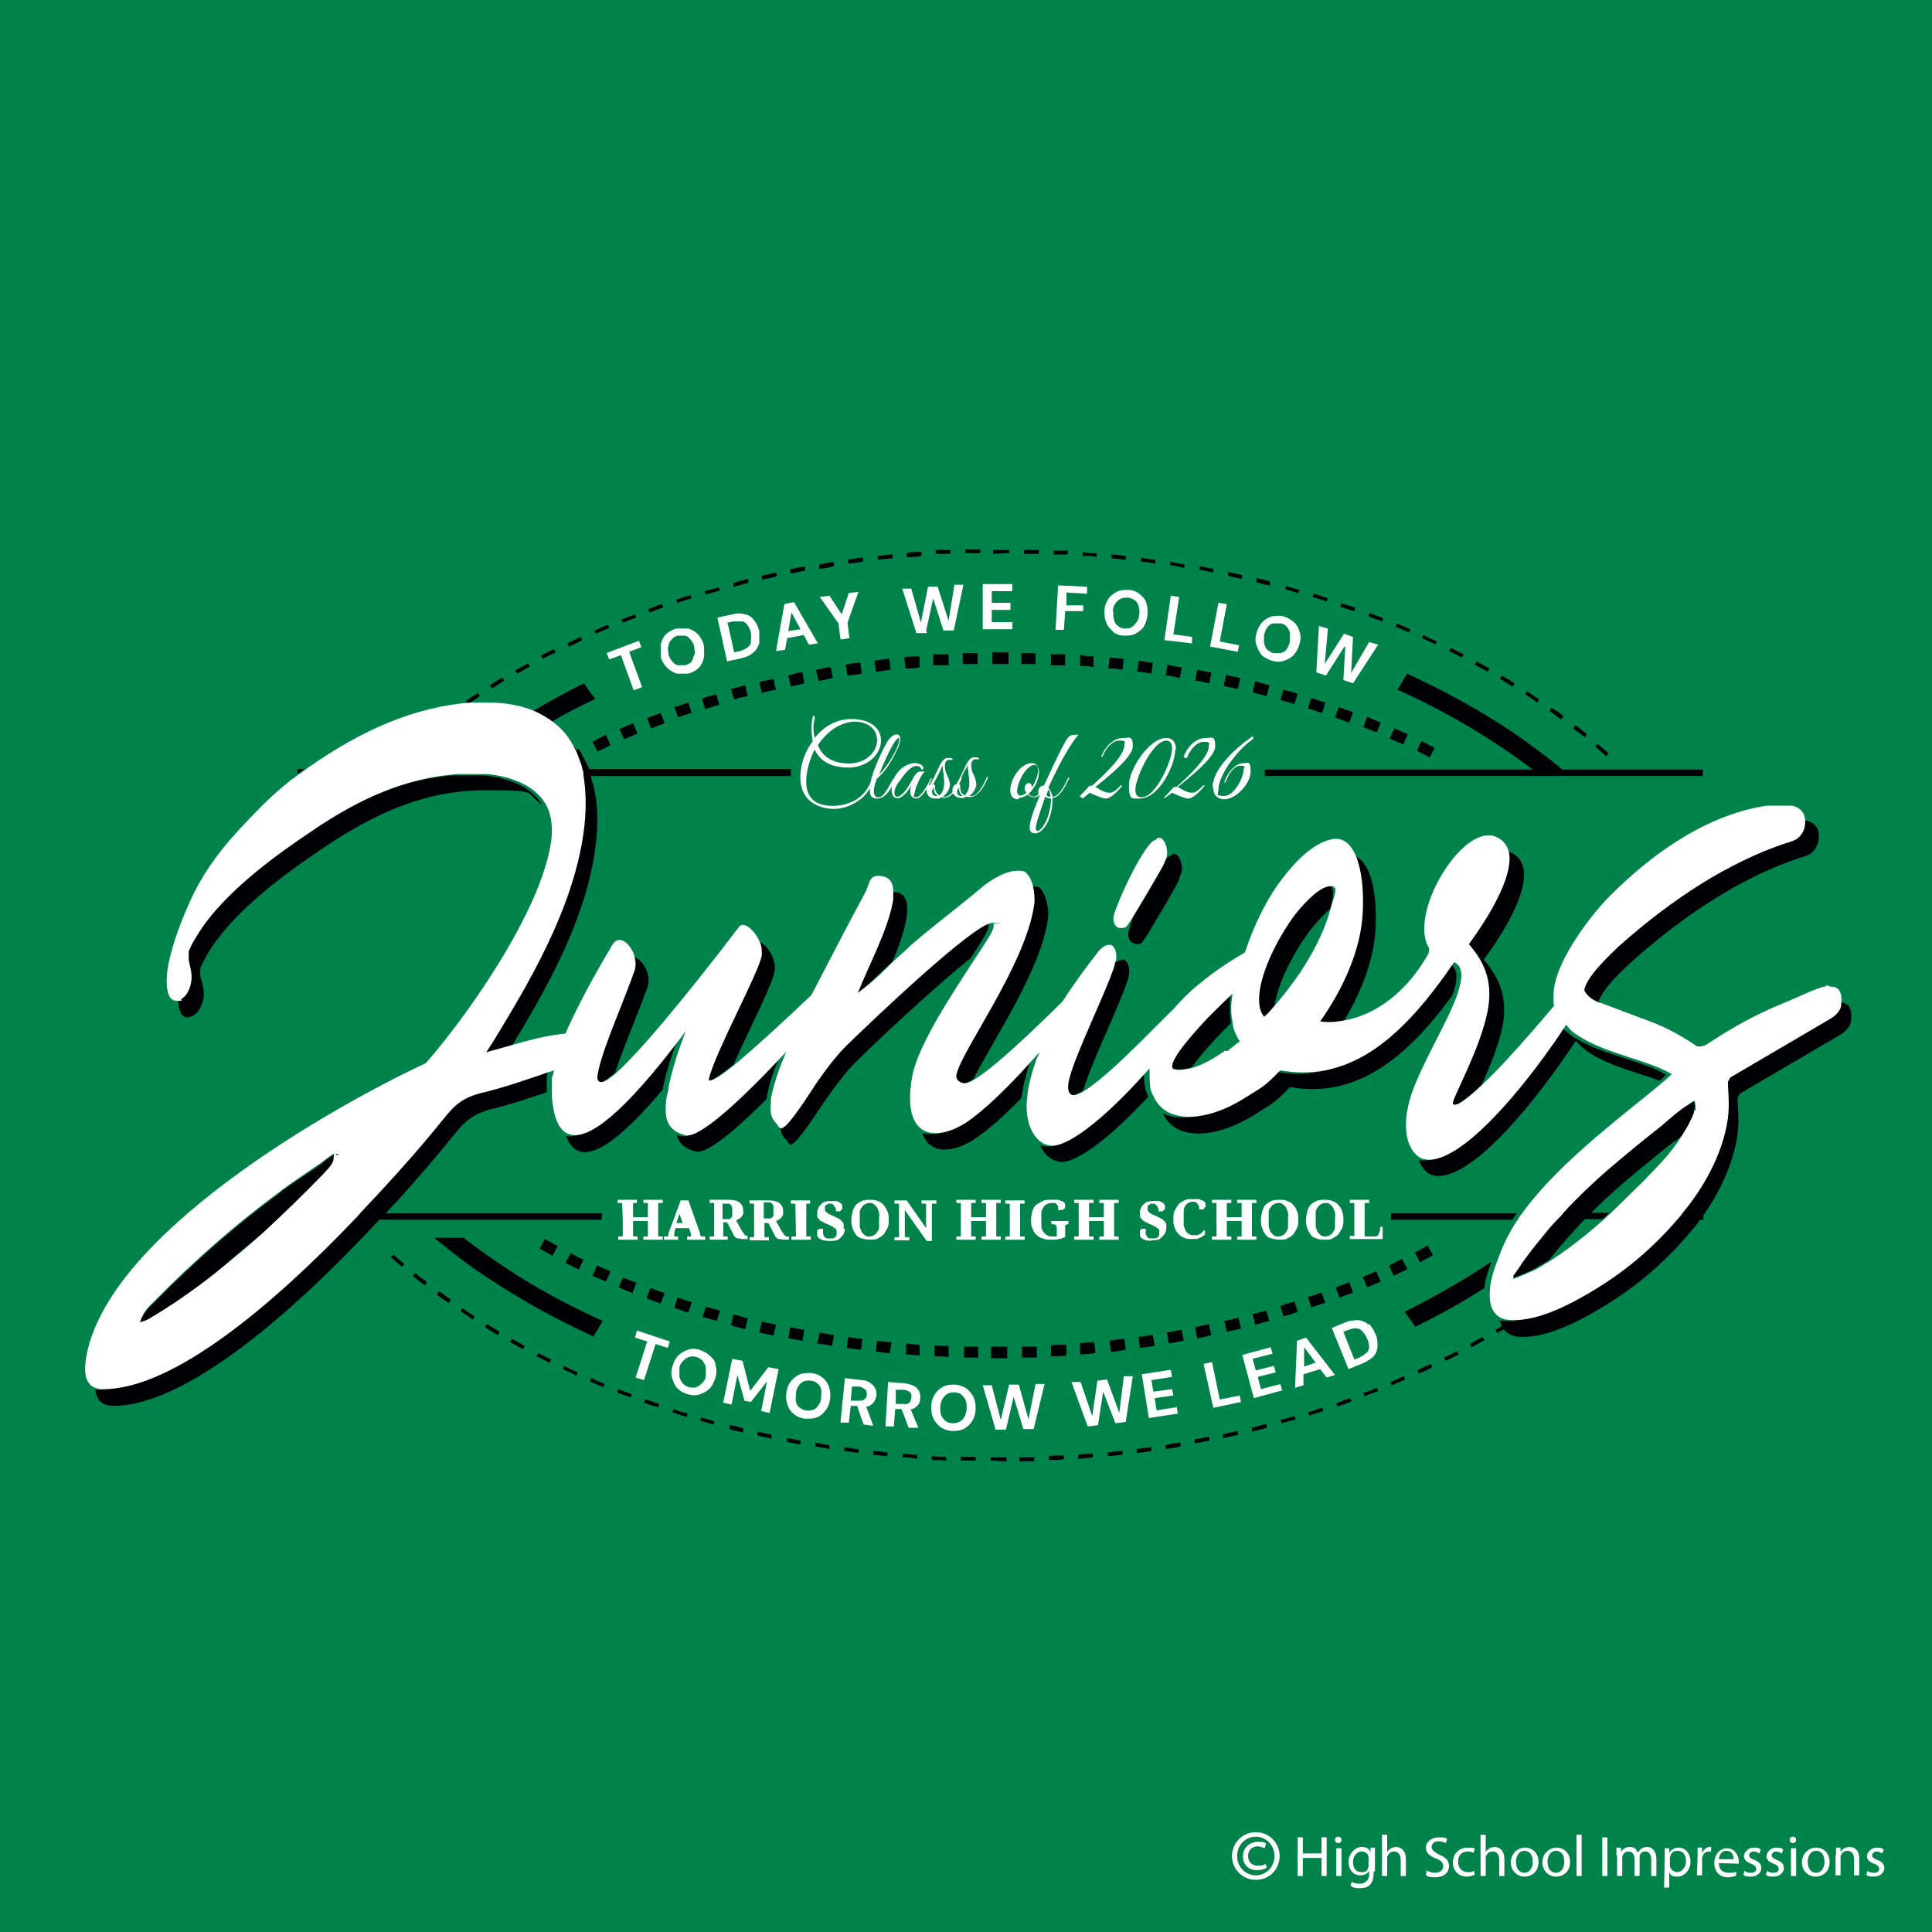 <?xml version="1.0" encoding="UTF-8"?>
<!-- Generator: Adobe Illustrator 28.1.0, SVG Export Plug-In . SVG Version: 6.00 Build 0)  -->
<svg xmlns="http://www.w3.org/2000/svg" xmlns:xlink="http://www.w3.org/1999/xlink" version="1.1" id="Layer_2_00000010280565787090767140000010062744855331182520_" x="0px" y="0px" viewBox="0 0 300 300" style="enable-background:new 0 0 300 300;" xml:space="preserve">
<style type="text/css">
	.st0{fill:#00834A;}
	.st1{fill:#000104;}
	.st2{fill:#FFFFFF;}
</style>
<rect id="Rect" x="-2.7" y="-5.4" class="st0" width="308.4" height="310.4"></rect>
<path id="Black" class="st1" d="M122.9,119.4H91.5c-0.3-0.6-0.5-1.1-0.8-1.6l0,0l-0.8-1.5c0,0-0.2,0-0.3,0.2  c-0.6-0.7-1.2-1.3-1.8-1.8c0.4,0.6,0.9,1.3,1.2,2.1c0.2,0.5,0.4,1,0.6,1.6c0,0.4,0.2,0.7,0.3,1.1c0,0.3,0,0.6,0.2,1  c0.5,2.5,0.5,5.4,0,9c-1.6,12-8.6,23.6-14,32.3l-1.1,1.7c1.4-0.3,3-0.8,4.6-1.3c5.1-8.4,11.3-19.2,12.8-30.3  c0.7-4.8,0.3-8.5-0.7-11.4h31.1v-1L122.9,119.4L122.9,119.4z M46.2,119.4v0.8c0.4-0.3,0.7-0.5,1.1-0.8H46.2z M234.6,113.5  c-5-3.3-10.4-6.3-16.1-8.9c-0.5,0.8-1,1.6-1.5,2.5c7.8,3.5,14.8,7.7,21,12.4h-41.6v1h68v-1h-21.8  C240.1,117.4,237.5,115.5,234.6,113.5L234.6,113.5L234.6,113.5z M92.4,108.5c-0.6-0.8-1.2-1.6-1.7-2.4c-2.7,1.3-5.4,2.8-7.9,4.3  c1,0.4,1.9,1,2.8,1.7c2.2-1.3,4.5-2.5,6.9-3.6C92.5,108.5,92.4,108.5,92.4,108.5z M220.7,115.1l-0.7,1.5c0.7,0.3,1.4,0.7,2,1  l0.8-1.5c-0.7-0.3-1.4-0.7-2-1H220.7z M92,115.2l0.8,1.5l0,0c0.7-0.3,1.4-0.7,2-1l-0.7-1.6C93.4,114.4,92.7,114.8,92,115.2L92,115.2  L92,115.2z M217.9,115.6l0.7-1.6c-0.7-0.3-1.4-0.6-2.1-0.9l-0.7,1.6C216.5,115,217.2,115.3,217.9,115.6L217.9,115.6z M99,113.9  l-0.7-1.6c-0.7,0.3-1.4,0.6-2.1,0.9l0.7,1.6C97.6,114.5,98.3,114.2,99,113.9z M214.4,112.2c-0.7-0.3-1.4-0.6-2.1-0.9l-0.6,1.6  c0.7,0.3,1.4,0.6,2.1,0.8L214.4,112.2L214.4,112.2L214.4,112.2z M101,113.1L101,113.1z M103.2,112.3l-0.6-1.6  c-0.7,0.3-1.4,0.5-2.1,0.8l0.6,1.6C101.8,112.8,102.5,112.6,103.2,112.3z M209.5,112.2l0.6-1.6c-0.7-0.3-1.4-0.5-2.2-0.8l-0.6,1.6  C208,111.7,208.7,111.9,209.5,112.2L209.5,112.2L209.5,112.2z M107.4,110.7l-0.5-1.6c-0.7,0.2-1.4,0.5-2.2,0.7l0.6,1.6  C106,111.1,106.7,110.9,107.4,110.7z M205.3,110.7l0.5-1.6c-0.7-0.2-1.4-0.5-2.2-0.7l-0.5,1.6C203.8,110.2,204.5,110.5,205.3,110.7  L205.3,110.7L205.3,110.7z M109.6,110L109.6,110z M111.7,109.4l-0.5-1.6c-0.7,0.2-1.5,0.4-2.2,0.7l0.5,1.6  C110.2,109.9,110.9,109.7,111.7,109.4z M201.5,107.7c-0.7-0.2-1.5-0.4-2.2-0.6l-0.5,1.6c0.7,0.2,1.5,0.4,2.2,0.6L201.5,107.7z   M113.9,108.7L113.9,108.7z M116.1,108.1l-0.4-1.7c-0.7,0.2-1.5,0.4-2.2,0.6l0.5,1.6C114.7,108.4,115.4,108.2,116.1,108.1  L116.1,108.1L116.1,108.1z M196.6,108.1L196.6,108.1z M197.1,106.4c-0.7-0.2-1.5-0.4-2.2-0.6l-0.4,1.7c0.7,0.2,1.5,0.4,2.2,0.6  L197.1,106.4z M118.3,107.6c0.7-0.2,1.5-0.4,2.2-0.5l-0.4-1.7c-0.7,0.2-1.5,0.3-2.2,0.5L118.3,107.6L118.3,107.6z M192.2,107  l0.4-1.7c-0.7-0.2-1.5-0.3-2.2-0.5l-0.4,1.7C190.7,106.7,191.5,106.8,192.2,107L192.2,107z M124.9,106.1l-0.3-1.7  c-0.8,0-1.5,0.3-2.2,0.5l0.4,1.7C123.5,106.4,124.3,106.3,124.9,106.1L124.9,106.1L124.9,106.1z M187.8,106.1l0.3-1.7  c-0.7,0-1.5-0.3-2.2-0.4l-0.3,1.7C186.3,105.7,187.1,106,187.8,106.1L187.8,106.1z M127.1,105.7c0.7,0,1.5-0.3,2.2-0.4l-0.3-1.7  c-0.8,0-1.5,0.3-2.3,0.4L127.1,105.7L127.1,105.7L127.1,105.7z M183.6,103.6c-0.7,0-1.5-0.2-2.3-0.4l-0.3,1.7c0.7,0,1.5,0.2,2.2,0.4  l0.3-1.7H183.6z M131.6,104.9c0.7,0,1.5-0.2,2.2-0.3l-0.2-1.7c-0.8,0-1.5,0.2-2.3,0.3L131.6,104.9L131.6,104.9z M178.9,104.6  L178.9,104.6z M179.1,102.9c-0.8,0-1.5-0.2-2.3-0.3l-0.2,1.7c0.8,0,1.5,0.2,2.2,0.3l0.2-1.7H179.1z M138.3,104l-0.2-1.7  c-0.8,0-1.5,0.2-2.3,0.3l0.2,1.7c0.7,0,1.5-0.2,2.2-0.3H138.3z M174.6,102.3c-0.8,0-1.5-0.2-2.3-0.2l-0.2,1.7c0.8,0,1.5,0,2.2,0.2  l0.2-1.7H174.6z M142.8,103.6v-1.7c-0.9,0-1.7,0-2.4,0.2l0.2,1.7c0.7,0,1.5,0,2.3-0.2H142.8z M140.5,103.8L140.5,103.8z M170,101.9  c-0.8,0-1.5,0-2.3-0.2v1.7c0.6,0,1.4,0,2.1,0.2v-1.7H170z M147.3,103.3v-1.7c-0.9,0-1.6,0-2.4,0v1.7  C145.8,103.3,146.5,103.3,147.3,103.3z M165.5,101.6c-0.8,0-1.5,0-2.3,0v1.7c0.7,0,1.4,0,2.2,0v-1.7H165.5z M151.8,103.1v-1.7h-2.3  v1.7H151.8z M160.9,101.4h-2.3v1.7h2.2v-1.7H160.9z M156.6,103.1v-1.8h-2.5v1.8H156.6z M249.8,117c-0.6-0.5-1.1-1-1.7-1.5l-0.4,0.4  c0.6,0.5,1.1,1,1.7,1.5L249.8,117z M246.4,114c-0.6-0.5-1.2-1-1.8-1.4l-0.3,0.5c0.6,0.5,1.2,0.9,1.8,1.4L246.4,114L246.4,114  L246.4,114z M242.8,111.2c-0.6-0.5-1.2-0.9-1.9-1.3l-0.3,0.5c0.6,0.4,1.2,0.9,1.8,1.3L242.8,111.2L242.8,111.2L242.8,111.2z   M72.9,109.2c0.5-0.4,1.1-0.7,1.6-1.1l-0.3-0.5c-0.6,0.4-1.3,0.8-1.9,1.3l0.2,0.3C72.5,109.2,72.8,109.2,72.9,109.2z M239,108.6  c-0.6-0.4-1.3-0.8-1.9-1.3l-0.3,0.5c0.6,0.4,1.3,0.8,1.9,1.3L239,108.6z M76.4,106.9c0.6-0.4,1.3-0.8,1.9-1.2l-0.3-0.5  c-0.7,0.4-1.3,0.8-1.9,1.2L76.4,106.9L76.4,106.9z M234.9,106.6l0.3-0.5c-0.6-0.4-1.3-0.8-2-1.2l-0.3,0.5c0.7,0.4,1.3,0.8,1.9,1.2  H234.9z M80.3,104.6c0.7-0.4,1.3-0.7,2-1.1L82,103c-0.7,0.4-1.3,0.7-2,1.1L80.3,104.6L80.3,104.6z M231.3,103.8  c-0.7-0.4-1.3-0.7-2-1.1l-0.3,0.5c0.7,0.4,1.3,0.7,2,1.1L231.3,103.8z M86.3,101.3l-0.3-0.5c-0.7,0.3-1.4,0.7-2,1l0.3,0.5  C85,101.9,85.6,101.6,86.3,101.3z M84.3,102.4L84.3,102.4z M227,102.1l0.3-0.5c-0.7-0.3-1.4-0.7-2-1l-0.3,0.5  C225.7,101.4,226.4,101.8,227,102.1L227,102.1z M90.4,99.4l-0.2-0.5c-0.7,0.3-1.4,0.6-2.1,1l0.2,0.5C89,100.1,89.7,99.8,90.4,99.4z   M222.9,100.1l0.2-0.5c-0.7-0.3-1.4-0.6-2.1-1l-0.2,0.5C221.5,99.4,222.2,99.7,222.9,100.1L222.9,100.1z M92.5,98.4  c0.7-0.3,1.4-0.6,2.1-0.9L94.4,97c-0.7,0.3-1.4,0.6-2.1,0.9L92.5,98.4L92.5,98.4z M219,97.7c-0.7-0.3-1.4-0.6-2.1-0.9l-0.2,0.5  c0.7,0.3,1.4,0.6,2.1,0.9L219,97.7z M98.8,95.9l-0.2-0.5c-0.7,0.3-1.4,0.5-2.1,0.8l0.2,0.5C97.4,96.4,98.1,96.1,98.8,95.9z   M214.6,96.5l0.2-0.5c-0.7-0.3-1.4-0.5-2.1-0.8l-0.2,0.5C213.2,96,213.9,96.2,214.6,96.5L214.6,96.5z M100.9,95.1  c0.7-0.3,1.4-0.5,2.1-0.8l-0.2-0.5c-0.7,0.2-1.4,0.5-2.2,0.8L100.9,95.1L100.9,95.1L100.9,95.1z M210.5,94.4  c-0.7-0.3-1.4-0.5-2.2-0.7l-0.2,0.5c0.7,0.2,1.4,0.5,2.1,0.7L210.5,94.4L210.5,94.4L210.5,94.4z M107.4,92.9l-0.2-0.5  c-0.7,0.2-1.5,0.5-2.2,0.7l0.2,0.5C105.9,93.4,106.6,93.1,107.4,92.9z M206,93.4L206,93.4z M206.2,92.9c-0.7-0.2-1.4-0.5-2.2-0.7  l-0.2,0.5c0.7,0.2,1.5,0.4,2.2,0.7L206.2,92.9z M111.8,91.7l-0.2-0.5c-0.7,0.2-1.5,0.4-2.2,0.6l0.2,0.5  C110.3,92.1,111.1,91.9,111.8,91.7z M201.8,91.6c-0.7-0.2-1.5-0.4-2.2-0.6v0.5c0.6,0.2,1.3,0.4,2,0.6L201.8,91.6z M201.6,92.1  L201.6,92.1z M114,91.1c0.7-0.2,1.5-0.4,2.2-0.6v-0.6c-0.9,0.2-1.6,0.4-2.3,0.6v0.6C113.9,91.1,114,91.1,114,91.1z M197.2,90.9v-0.6  c-0.6-0.2-1.3-0.4-2.1-0.5v0.6C195.7,90.6,196.4,90.8,197.2,90.9L197.2,90.9z M120.6,89.5v-0.6c-0.9,0.2-1.6,0.3-2.3,0.5V90  C119.2,89.8,119.9,89.7,120.6,89.5z M192.9,89.3c-0.7-0.2-1.5-0.3-2.2-0.5v0.6c0.6,0.2,1.4,0.3,2.1,0.5L192.9,89.3L192.9,89.3  L192.9,89.3z M122.8,89c0.7,0,1.5-0.3,2.2-0.4V88c-0.9,0-1.6,0.3-2.3,0.4V89C122.7,89,122.8,89,122.8,89z M188.4,88.9v-0.6  c-0.6,0-1.4-0.3-2.1-0.4v0.6C186.9,88.5,187.7,88.8,188.4,88.9L188.4,88.9z M129.5,87.9v-0.6c-0.8,0-1.6,0.2-2.3,0.4v0.6  C128,88.3,128.8,88.1,129.5,87.9z M184,87.6c-0.7,0-1.5-0.2-2.3-0.4v0.6c0.7,0,1.4,0.2,2.2,0.4v-0.6H184z M131.8,87.5L131.8,87.5z   M134,87.2v-0.6c-0.8,0-1.6,0.2-2.3,0.3v0.6C132.5,87.5,133.3,87.3,134,87.2z M179.5,86.9c-0.8,0-1.5-0.2-2.3-0.3v0.6  c0.7,0,1.4,0.2,2.2,0.3v-0.6H179.5z M138.6,86.7v-0.6c-0.8,0-1.6,0.2-2.3,0.2v0.6C137.1,86.9,137.9,86.7,138.6,86.7z M174.9,86.3  c-0.8,0-1.5-0.2-2.3-0.2v0.6c0.7,0,1.5,0.2,2.2,0.2v-0.6H174.9z M143.1,86.3v-0.6c-0.8,0-1.6,0-2.3,0.2v0.6  C141.6,86.5,142.4,86.5,143.1,86.3z M170.4,85.9c-0.8,0-1.5,0-2.3-0.2v0.6c0.7,0,1.5,0,2.2,0.2v-0.6H170.4z M147.6,86v-0.6  c-0.8,0-1.5,0-2.3,0V86C146.1,86,146.8,86,147.6,86z M165.8,86.1v-0.6c-0.7,0-1.5,0-2.2,0v0.6C164.3,86.1,165.1,86.1,165.8,86.1  L165.8,86.1z M152.2,85.9v-0.6h-2.3v0.6H152.2z M161.3,85.4H159V86h2.3V85.4z M155.9,85.9h0.8v-0.5h-0.8c-0.5,0-1,0-1.7,0V86  L155.9,85.9L155.9,85.9z M235.5,188.4H216v1h18.8C235,189.1,235.3,188.8,235.5,188.4z M93.5,188.4H59.9c3.1-3.3,5.9-6.5,8.3-9.4  c3.4-4,4-5.6,7.8-6.7c3-0.7,5.9-1.7,8.9-2.7c0-0.7,0-1.4,0-2.1c0-0.4,0-0.8,0.3-1.2c-3.8,1.4-7.7,2.7-11.6,3.6  c-3.8,1.1-4.4,2.7-7.8,6.7c-3.1,3.6-6.7,7.7-10.6,11.8c-0.3,0.3-0.6,0.6-0.9,1c-12.6,13.1-28.2,26.4-39,26.4s-0.3,0-0.5,0  c0.2,1.9,1.4,2.5,2.8,2.5c11.5,0,28.4-15,41.3-28.9h34.5L93.5,188.4L93.5,188.4L93.5,188.4z M92.1,207.6c0.5-0.8,1-1.6,1.5-2.5  c-8.1-3.6-15.3-8-21.6-12.9h-4.6c2.7,2.2,5.5,4.4,8.6,6.4c5,3.3,10.4,6.3,16.1,8.9l0,0V207.6z M67.4,192.3L67.4,192.3z M219.8,206  c3.7-1.8,7.3-3.8,10.7-6v-0.2c0.2-1.4,0.6-2.6,1.1-3.9c-4.2,2.8-8.7,5.4-13.5,7.8c0.6,0.8,1.2,1.6,1.7,2.4l0,0V206z M85.8,195  l0.8-1.5c-0.7-0.4-1.3-0.7-2-1.1l-0.8,1.5C84.5,194.3,85.1,194.6,85.8,195z M221.7,193.4L221.7,193.4z M220.5,196  c0.7-0.4,1.4-0.7,2-1.1l-0.8-1.5c-0.7,0.4-1.3,0.7-2,1.1L220.5,196z M89.9,197.1l0.7-1.5c-0.7-0.3-1.4-0.7-2-1l-0.8,1.5  c0.7,0.3,1.4,0.7,2,1C89.8,197.1,89.9,197.1,89.9,197.1z M218.5,197l-0.8-1.5l0,0c-0.7,0.3-1.4,0.7-2,1l0.7,1.6  c0.7-0.3,1.4-0.7,2.1-1l0,0V197z M92.7,196.5l-0.7,1.6c0.7,0.3,1.4,0.6,2.1,0.9l0.7-1.6C94.1,197.1,93.4,196.8,92.7,196.5  L92.7,196.5z M211.6,198.3l0.7,1.6c0.7-0.3,1.4-0.6,2.1-0.9l-0.7-1.6C213,197.7,212.3,198,211.6,198.3z M96.1,199.9  c0.7,0.3,1.4,0.6,2.1,0.9l0.6-1.6c-0.7-0.3-1.4-0.6-2.1-0.8L96.1,199.9L96.1,199.9L96.1,199.9z M209.5,199.1L209.5,199.1z   M207.4,199.9l0.6,1.6c0.7-0.3,1.4-0.5,2.1-0.8l-0.6-1.6C208.8,199.4,208.1,199.6,207.4,199.9z M101,200l-0.6,1.6  c0.7,0.3,1.4,0.5,2.2,0.8l0.6-1.6C102.5,200.5,101.8,200.3,101,200L101,200L101,200z M203.1,201.4l0.5,1.6c0.7-0.2,1.4-0.5,2.2-0.7  l-0.6-1.6C204.5,201,203.8,201.2,203.1,201.4L203.1,201.4L203.1,201.4z M105.2,201.5l-0.5,1.6c0.7,0.2,1.4,0.5,2.2,0.7l0.5-1.6  C106.7,202,106,201.7,105.2,201.5L105.2,201.5L105.2,201.5z M201,202.1L201,202.1z M198.8,202.8l0.5,1.6c0.7-0.2,1.5-0.4,2.2-0.7  l-0.5-1.6C200.3,202.3,199.6,202.5,198.8,202.8z M109.1,204.5c0.7,0.2,1.5,0.4,2.2,0.6l0.5-1.6c-0.7-0.2-1.5-0.4-2.2-0.6  L109.1,204.5z M194.5,204l0.4,1.7c0.7-0.2,1.5-0.4,2.2-0.6l-0.5-1.6c-0.7,0.2-1.4,0.4-2.2,0.6L194.5,204L194.5,204z M196.6,203.4  L196.6,203.4z M113.5,205.8c0.7,0.2,1.5,0.4,2.2,0.6l0.4-1.7c-0.7-0.2-1.5-0.4-2.2-0.6L113.5,205.8z M113.9,204.1L113.9,204.1z   M192.3,204.6c-0.7,0.2-1.5,0.4-2.2,0.5l0.4,1.7c0.7-0.2,1.5-0.3,2.2-0.5L192.3,204.6L192.3,204.6z M118.3,205.2l-0.4,1.7  c0.7,0.2,1.5,0.3,2.2,0.5l0.4-1.7C119.8,205.5,119,205.4,118.3,205.2L118.3,205.2z M185.6,206.1l0.3,1.7c0.8-0.1,1.5-0.3,2.2-0.5  l-0.4-1.7C187,205.8,186.2,205.9,185.6,206.1L185.6,206.1L185.6,206.1z M122.7,206.1l-0.3,1.7c0.7,0.1,1.5,0.3,2.2,0.4l0.3-1.7  C124.2,206.4,123.4,206.2,122.7,206.1L122.7,206.1z M183.4,206.5c-0.7,0.1-1.5,0.3-2.2,0.4l0.3,1.7c0.8-0.1,1.5-0.3,2.3-0.4  l-0.3-1.7H183.4z M126.9,208.6c0.7,0.1,1.5,0.2,2.3,0.4l0.3-1.7c-0.7-0.1-1.5-0.2-2.2-0.4L126.9,208.6L126.9,208.6L126.9,208.6z   M179,207.3c-0.7,0.1-1.5,0.2-2.2,0.3l0.2,1.7c0.8-0.1,1.5-0.2,2.3-0.3L179,207.3L179,207.3z M131.6,207.6L131.6,207.6z   M131.4,209.3c0.8,0.1,1.5,0.2,2.3,0.3l0.2-1.7c-0.8,0-1.5-0.2-2.2-0.3l-0.2,1.7H131.4z M174.5,207.9c-0.7,0-1.5,0.2-2.2,0.3  l0.2,1.7c0.8,0,1.5-0.2,2.3-0.3l-0.2-1.7H174.5z M135.9,209.9c0.8,0,1.5,0.2,2.3,0.2l0.2-1.7c-0.8,0-1.5-0.1-2.2-0.2l-0.2,1.7H135.9  z M170,208.4L170,208.4z M167.7,208.6v1.7c0.9,0,1.7-0.1,2.4-0.2l-0.2-1.7c-0.7,0-1.5,0.1-2.3,0.2H167.7z M140.5,210.3  c0.8,0,1.5,0.1,2.3,0.2v-1.7c-0.6,0-1.4-0.1-2.1-0.2v1.7H140.5z M163.2,208.9v1.7c0.9,0,1.6,0,2.4-0.1v-1.7  C164.7,208.8,164,208.8,163.2,208.9z M145,210.6c0.8,0,1.5,0,2.3,0.1V209c-0.7,0-1.4,0-2.2-0.1v1.7H145z M158.7,209.1v1.7h2.3v-1.7  H158.7z M149.6,210.8h2.3v-1.7h-2.2v1.7H149.6z M153.9,209.1v1.8h2.5v-1.8H153.9z M60.7,195.2c0.6,0.5,1.1,1,1.7,1.5l0.4-0.4  c-0.6-0.5-1.2-1-1.7-1.5L60.7,195.2z M64.2,198.2c0.6,0.5,1.2,1,1.8,1.4l0.3-0.5c-0.6-0.5-1.2-0.9-1.8-1.4l-0.4,0.4l0,0L64.2,198.2z   M67.8,201c0.6,0.5,1.2,0.9,1.9,1.3l0.3-0.5c-0.6-0.4-1.2-0.9-1.8-1.3L67.8,201L67.8,201L67.8,201z M71.5,203.6  c0.6,0.4,1.3,0.8,1.9,1.3l0.3-0.5c-0.6-0.4-1.3-0.8-1.9-1.3L71.5,203.6z M75.6,205.6l-0.3,0.5c0.6,0.4,1.3,0.8,2,1.2l0.3-0.5  C76.9,206.4,76.3,206,75.6,205.6L75.6,205.6L75.6,205.6z M230.2,207.6c-0.7,0.4-1.3,0.7-2,1.1l0.3,0.5c0.7-0.4,1.3-0.7,2-1.1  L230.2,207.6L230.2,207.6z M79.5,207.9l-0.3,0.5c0.7,0.4,1.3,0.7,2,1.1l0.3-0.5C80.8,208.6,80.2,208.3,79.5,207.9L79.5,207.9z   M226.2,209.8L226.2,209.8z M224.2,210.8l0.3,0.5c0.7-0.3,1.4-0.7,2-1l-0.3-0.5C225.5,210.2,224.9,210.5,224.2,210.8z M83.3,210.6  c0.7,0.3,1.4,0.7,2,1l0.3-0.5c-0.7-0.3-1.4-0.7-2-1L83.3,210.6z M220.1,212.8l0.2,0.5c0.7-0.3,1.4-0.6,2.1-1l-0.2-0.5  C221.5,212.1,220.8,212.4,220.1,212.8z M87.6,212.1l-0.2,0.5c0.7,0.3,1.4,0.6,2.1,1l0.2-0.5C89,212.8,88.3,212.5,87.6,212.1  L87.6,212.1z M218,213.7c-0.7,0.3-1.4,0.6-2.1,0.9l0.2,0.5c0.7-0.3,1.4-0.6,2.1-0.9L218,213.7L218,213.7z M91.8,214l-0.2,0.5  c0.7,0.3,1.4,0.6,2.1,0.9l0.2-0.5C93.2,214.6,92.5,214.3,91.8,214L91.8,214z M211.7,216.3l0.2,0.5c0.7-0.3,1.4-0.5,2.1-0.8l-0.2-0.5  C213.1,215.8,212.4,216.1,211.7,216.3z M96,215.7l-0.2,0.5c0.7,0.3,1.4,0.5,2.1,0.8l0.2-0.5C97.4,216.2,96.7,216,96,215.7L96,215.7z   M209.6,217.1c-0.7,0.3-1.4,0.5-2.1,0.8l0.2,0.5c0.7-0.2,1.4-0.5,2.2-0.8L209.6,217.1L209.6,217.1L209.6,217.1z M100.2,217.3  l-0.2,0.5c0.7,0.3,1.4,0.5,2.2,0.7l0.2-0.5C101.7,217.8,101,217.5,100.2,217.3L100.2,217.3L100.2,217.3z M203.1,219.3l0.2,0.5  c0.7-0.2,1.5-0.5,2.2-0.7l-0.2-0.5C204.6,218.8,203.9,219.1,203.1,219.3z M104.4,219.3c0.7,0.2,1.4,0.5,2.2,0.7l0.2-0.5  c-0.7-0.2-1.5-0.4-2.2-0.7L104.4,219.3z M104.5,218.7L104.5,218.7z M198.8,220.5l0.2,0.5c0.7-0.2,1.5-0.4,2.2-0.6l-0.2-0.5  C200.3,220.1,199.5,220.3,198.8,220.5z M108.9,220.1L108.9,220.1z M108.7,220.6c0.7,0.2,1.5,0.4,2.2,0.6v-0.5  c-0.6-0.2-1.3-0.4-2-0.6L108.7,220.6z M196.6,221.1c-0.7,0.2-1.5,0.4-2.2,0.6v0.6c0.9-0.2,1.6-0.4,2.3-0.6v-0.6H196.6z M113.3,221.3  v0.6c0.6,0.2,1.3,0.4,2.1,0.5v-0.6C114.8,221.6,114.1,221.4,113.3,221.3L113.3,221.3z M189.9,222.7v0.6c0.9-0.2,1.6-0.3,2.3-0.5  v-0.6C191.3,222.4,190.6,222.5,189.9,222.7z M117.6,222.9c0.7,0.2,1.5,0.3,2.2,0.5v-0.6c-0.6-0.2-1.4-0.3-2.1-0.5L117.6,222.9  L117.6,222.9L117.6,222.9z M187.7,223.1c-0.7,0.1-1.5,0.3-2.2,0.4v0.6c0.9-0.1,1.6-0.3,2.3-0.4v-0.6H187.7z M122.2,223.3v0.6  c0.6,0.1,1.4,0.3,2.1,0.4v-0.6C123.7,223.6,122.9,223.4,122.2,223.3L122.2,223.3z M183.2,224c-0.7,0.1-1.5,0.2-2.2,0.4v0.6  c0.8-0.1,1.6-0.2,2.3-0.4V224H183.2z M126.5,224.6c0.7,0.1,1.5,0.2,2.3,0.4v-0.6c-0.7-0.1-1.4-0.2-2.2-0.4v0.6  C126.6,224.6,126.5,224.6,126.5,224.6z M176.5,225v0.6c0.8,0,1.6-0.2,2.3-0.3v-0.6C178,224.8,177.2,224.9,176.5,225z M178.7,224.7  L178.7,224.7z M131,225.3c0.8,0.1,1.5,0.2,2.3,0.3V225c-0.7,0-1.4-0.2-2.2-0.3v0.6H131z M172,225.5v0.6c0.8,0,1.6-0.2,2.3-0.2v-0.6  C173.5,225.3,172.7,225.5,172,225.5z M135.6,225.3v0.6c0.7,0,1.4,0.2,2.2,0.2v-0.6C137.1,225.5,136.3,225.3,135.6,225.3L135.6,225.3  z M167.4,225.9v0.6c0.8,0,1.6-0.1,2.3-0.2v-0.6C168.9,225.7,168.1,225.8,167.4,225.9z M140.2,225.7v0.6c0.7,0,1.5,0.1,2.2,0.2v-0.6  C141.7,225.9,140.9,225.8,140.2,225.7L140.2,225.7z M162.9,226.1v0.6c0.8,0,1.5,0,2.3-0.1V226C164.4,226,163.7,226,162.9,226.1z   M144.7,226.1v0.6c0.7,0,1.5,0,2.2,0.1v-0.6C146.2,226.2,145.4,226.2,144.7,226.1L144.7,226.1z M158.3,226.3v0.6h2.3v-0.6H158.3z   M149.2,226.8h2.3v-0.6h-2.3V226.8z M154.6,226.3h-0.8v0.5h0.8c0.5,0.1,1,0.1,1.7,0.1v-0.6H154.6z M52.5,179.4L52.5,179.4v-0.3  c-0.2,0-0.3,0-0.4,0.1C52.1,179.2,52.4,179.3,52.5,179.4L52.5,179.4L52.5,179.4z M23.1,204.9c3.5-2.1,6.9-4.5,10.3-7.1  c2.6-2.4,5.3-4.6,7.9-6.7c3-2.7,5.9-5.6,8.8-8.6c0.4-0.5,1.6-1.6,1.7-2.5v-0.7c-0.6,0.4-1.3,0.9-2,1.5c-2.2,1.6-4.5,2.9-6.7,4.7  c-6.5,4.8-12.9,10.4-19.1,16.7c-1,0.9-1.7,1.6-2.3,3.3C22.2,205.4,22.6,205.2,23.1,204.9L23.1,204.9L23.1,204.9z M29.3,157.9  c1,0,2-1.2,2.3-2.9c0.3-1.9-0.7-2.9-0.5-4.4c0-0.1,0-0.5,0.2-0.7c3.5-7.7,13.7-14.7,18.7-18.1c9-6.1,16.7-9.1,25.5-9.1  s5.9,0.4,8.7,2.3c-1.9-3.2-6-4.3-9-4.6c-0.8,0-1.4,0-2,0c-0.9,0-1.8,0-2.7,0c-7.7,0.5-14.8,3.5-22.8,9c-4.5,3.1-13.2,9.1-17.5,15.9  c-0.5,1.2-1,2.5-1.4,3.8c0.1,1,0.6,2,0.4,3.5c-0.2,1.3-0.8,2.2-1.5,2.7c0,1.5,0.4,2.7,1.5,2.7l0,0L29.3,157.9z M109.9,167.4  c-0.2,1,1.4,0,4-2.1c2.4-5.4,6.2-12.7,6.4-14.6c0.3-1.9-1.4-4.3-2.7-4.6c0.3,0.7,0.5,1.5,0.4,2.2  C117.7,150.8,110.9,163.1,109.9,167.4L109.9,167.4L109.9,167.4z M92.5,167c0,0.9,0.4,1.2,0.8,1.1c0.5-0.2,1.2-0.7,2.2-1.5  c1.3-4,3.8-9.8,5-13.2c0.8-2.1-0.9-4.8-2.3-4.8c0.2,0.8,0.3,1.6,0,2.4c-1.6,4.4-5.3,12.7-5.7,16.1l0,0V167z M119,170.7  c0.4-2.5,1.3-5,2.4-7.3c-9.2,9.9-14,13.5-15.7,13l0,0c-0.2,0-0.4-0.1-0.6-0.2c0.3,1.3,1.1,2.1,2.9,2.6l0,0c1.4,0.4,4.9-2,11.1-8.2  L119,170.7L119,170.7z M105.7,160.3c-7.7,10.3-14.2,16.8-17.8,16.1c2,5.4,7.6,1.6,15-7.2c0.4-2.2,1.3-5.3,2.7-8.8h0.1L105.7,160.3z   M160.2,164.4c-0.9,0.9-1.8,1.6-2.6,2.3c-3.2,3.4-6,6-8.3,7.6c-2.1,1.5-4.4,2.2-6.1,1.6c1.2,3.6,5,3.1,8.4,0.8c2-1.4,4.4-3.5,7-6.2  c0.3-2.1,0.8-4.1,1.5-6.1L160.2,164.4L160.2,164.4z M138.5,139.8c-0.6,4.5-3.8,10.4-5.5,14.5l1.9-1.5c1.2-1.2,2.5-2.4,3.7-3.5  c1-2.4,1.9-4.9,2.2-7.1c0.4-3.1-0.9-3.7-2.2-3.7L138.5,139.8L138.5,139.8L138.5,139.8z M160.3,140.4c-1.3,9.5-11.7,23.1-12.1,26.6  c-0.1,0.9,1,1.3,1.5,1.2c0.4,0,0.9-0.3,1.5-0.7c2.4-5.1,10.3-16.4,11.5-24.7c0.3-1.9-0.4-4-1.1-4.8c-0.3-0.4-0.9-0.4-1.3-0.4  c0.2,0.9,0.3,1.8,0.2,2.8L160.3,140.4L160.3,140.4z M122.8,177.7c1,0,4.5-5.7,5.6-7.2c1.4-2,2.9-4,4.5-5.6  c2.6-2.6,11.9-11.4,17.8-16.1c1.6-2.4,2.7-4.2,2.8-4.9v-0.4c0,0-0.1-0.1-0.2-0.1c-2.8,0-19,15.5-22.7,19.1c-1.6,1.6-3,3.6-4.5,5.6  c-0.9,1.2-3.5,5.5-4.9,6.8c0,1.1,0.4,1.7,1,2.2c0,0.1,0.4,0.7,0.7,0.7h-0.1L122.8,177.7z M174.2,149.1c-0.6,0-1,0.3-1.4,0.7  c-1,3.5-6,13.6-7,17.5c-0.6,2.5,0.2,3.2,1.5,2.5c0.3-0.1,0.6-0.3,0.9-0.5c1.3-4.5,6.7-15.4,7.1-17.9c0.2-1.3-0.3-2.4-1-2.4  L174.2,149.1L174.2,149.1z M175.2,144.9L175.2,144.9z M176.3,146.6c0.2,0,0.5,0,0.8-0.1s0.6-0.7,0.9-1.1c0.8-1.3,4.9-8.1,5.1-8.9  s0.3-0.8,0.4-1.2c0.2-1.2-0.5-2.7-1.1-2.7s-0.4,0.1-0.6,0.3c-0.2,0-0.4,0.2-0.7,0.4c0,0.2-0.2,0.5-0.3,0.7c-0.2,0.7-3.3,5.9-4.7,8.1  c-0.5,1.2-0.8,2.2-0.9,2.7l0,0c-0.1,1.1,0.5,1.7,1,1.7h0.1V146.6z M177.8,168.8c-0.2-1-0.2-1.9-0.1-2.8c-7.7,8.7-13.2,12.4-15.4,12  c-0.3,0-0.6-0.1-0.8-0.2c0.6,1.4,1.6,2.4,3.1,2.6c2.1,0.3,6.9-2.8,13.7-10.1C178.1,169.8,177.9,169.4,177.8,168.8z M220.3,180.1  c0.6,1.7,1.8,2.6,3.2,2.5c5.7-0.2,15-11.6,21.2-21c2.6,3.3,8.6,4.6,13,6.2c0.4-0.3,0.7-0.6,1-0.9c-3.3-2.1-9.8-3.1-13.9-5.6  c-0.3-0.2-0.5-0.3-0.8-0.5c-0.5-0.4-1-0.8-1.4-1.2c-0.8,1-1.7,2-2.6,3c-6,8.5-13.9,17.4-18.9,17.6  C220.8,180.2,220.5,180.2,220.3,180.1L220.3,180.1L220.3,180.1z M206.6,137.6c-1.4,0-3.5,1.9-5.5,4.4c-2.9,3.9-5.7,9.5-5.6,13.2  c0,1.1,0.3,2,0.8,2.7l0,0c0.5-0.5,1.1-1.1,1.6-1.7c0.5-3.6,3-8.3,5.5-11.7c1.1-1.4,2.2-2.6,3.2-3.4  C207.2,138.9,207,137.6,206.6,137.6z M195.1,172.9c2.4-1.5,2.8-1.6,5.2-4.1c10.3,1.8,18-4.4,25.2-14.2c0.9-2.4,1-4.3-0.5-5  c-7.7,11.3-15.8,18.8-27,16.8c-2.5,2.5-2.8,2.7-5.2,4.1c-4.6,2.9-9.3,3.8-12.2,2.4C182.5,177.2,188.9,176.9,195.1,172.9z   M225.5,171.4c0.4,0.7,2.2-0.7,4.6-3c1.2-2.7,2.6-6,3.2-9c1-5.2-1-8.1-2.9-10.4c5.4-7.3,8.7-14.9,4-16.7h-0.2  c0.7,3.2-2.1,8.8-6.2,14.3c1.9,2.3,3.9,5.2,2.9,10.4C229.7,163.1,225.2,170.9,225.5,171.4L225.5,171.4L225.5,171.4z M208.7,158.5  c2.7-4.5,4.6-9.4,4.9-14.2c0.3-6.1-0.9-10.7-3.4-11.4c0.9,2.1,1.3,5.2,1.1,9c-0.3,5.7-3,11.7-6.6,16.8  C205.9,158.9,207.3,158.8,208.7,158.5L208.7,158.5L208.7,158.5z M187.4,158c-3.3,3.5-6.3,7.2-5.3,7.9l0,0c0.5,0.2,1.6,0.3,3-0.2  c1-1.5,2.7-3.4,4.5-5.3l1.5-1.5v-0.3c-0.2-1.2-0.2-2.7,0-4.4c-1.1,1-2.3,2.2-3.5,3.4l-0.4,0.4L187.4,158L187.4,158z M285.7,155.7  c-0.2,0-0.4,0-0.7,0.2v0.3c-0.2,1.3-1.6,2-2.2,2.4l-15,8.8c-0.2,0.1-0.2,0.4-0.4,0.7c-0.1,0.9,0.3,3.5,0,5.7  c-0.8,5.7-4,11.1-6.9,14.5l0,0c-0.3,0.3-0.5,0.7-0.8,1c-5.2,6.1-10.7,9.9-16.4,13c-3.1,1.6-6.2,2.8-9.3,2.8s-0.7,0-1.1-0.1  c0,0.3,0.2,0.6,0.3,0.9c-0.3,0.2-0.6,0.4-1,0.6l0.3,0.5c0.3-0.2,0.6-0.4,1-0.6c0.7,0.9,1.7,1.2,2.8,1.2c3.1,0,6.2-1.2,9.3-2.8  c6-3.2,11.8-7.3,17.3-14c0.4-0.4,0.7-0.9,1.1-1.4h0.5v-0.7c2.4-3.4,4.6-7.8,5.3-12.5c0.3-2.3,0-4.8,0-5.7c0.2-0.3,0.2-0.5,0.4-0.7  l15-8.8c0.7-0.4,2-1.1,2.2-2.4c0.3-2.1-0.4-2.9-1.6-2.9H285.7z M245.9,153.6L245.9,153.6c0.6,1.2,1.5,1.6,2.3,2  c0.6-2.1,4.1-5.3,5.2-6.3c8.4-7.5,17.3-13.2,26.1-16.1c0.5-0.1,0.9-0.3,1.4-0.5c0.7-0.4,1.4-1.2,1.5-2.5c0.3-2.1-1.4-2.8-2.3-2.8  v0.4c-0.2,1.3-0.8,2.1-1.5,2.5c-0.4,0.3-0.9,0.4-1.4,0.5c-8.8,2.9-17.7,8.7-26.1,16.1C250,148,246.1,151.4,245.9,153.6L245.9,153.6  L245.9,153.6z M260,177.3c0.4-0.3,0.8-0.6,1.2-1c0.5-0.8,1-1.6,1.4-2.5c0.2-0.4,0.4-0.9,0.5-1.5s0-1.1-0.2-1.5l-1.2,0.8  c-1.3,0.9-2.7,2.1-4,3.2c-2.8,2.3-5.6,4.5-8.4,6.9c-2.3,2-4.6,4.2-6.8,6.6c-0.3,0.3-0.6,0.6-0.9,1c-0.8,0.9-1.7,1.9-2.5,2.9  c-1,1.3-2,2.6-3,3.9c-0.4,0.6-0.9,1.2-1.3,1.9v0.5l0,0c1-0.4,2.1-0.8,3.1-1.3c0.9-0.5,1.7-1,2.6-1.5c1.8-2.3,3.7-4.4,5.6-6.4h2.7  c0.4-0.3,0.7-0.6,1.1-1h-2.8c1.5-1.5,3-2.9,4.5-4.2c2.8-2.4,5.6-4.7,8.4-6.9l0,0V177.3z"></path>
<path id="White" class="st2" d="M126.5,111.4c0-0.4-0.3-0.4-0.3,0c-0.3,1.2-0.2,2.7,0,3.7c-2.2,2.8-3.2,8.4,0.8,10  c2.3,1,4.6,0.4,6.2-0.7l0,0c0.9-0.6,1.4-1.2,1.9-2c-0.1,0.8,0,1.6,1.1,1.6s1.8-1,2.3-1.9c-0.3,1.6,0.7,2.5,1.9,1.3  c0.5-0.4,0.9-1.1,1.1-1.5c-0.5,1.7,0.3,2.1,0.8,2.1s1.1-0.7,1.6-1.5c-0.1,0.7,0.2,1.5,1.4,1.5s0.4,0,0.7-0.2l0,0  c0.8,0.2,1.4,0,2-0.6c0.2,0.4,0.6,0.7,1.3,0.7s0.4,0,0.7-0.2l0,0c1.8,0.5,2.8-1.6,3.4-2.9c0-0.2-0.2-0.3-0.2,0  c-0.3,0.7-0.8,1.6-1.2,2.1s-0.9,0.8-1.4,0.7h-0.1c0.6-0.4,1.1-1.2,1.1-1.8s-0.3-1.3-0.6-1.9c-0.2-0.6-0.4-1.7,0.3-2h0.5  c0.3,0,0.4,0,0-0.3c-0.2,0-0.4,0-0.6,0c-0.6,0-1,0.8-1.3,1.4c-0.4,0.9-0.9,1.9-1.4,2.8c-0.4,0-0.7,0.6-0.6,1.2  c-0.4,0.5-0.9,0.8-1.4,0.7h-0.1c0.6-0.4,1.1-1.2,1.1-1.8s-0.3-1.3-0.6-1.9c-0.2-0.6-0.4-1.7,0.3-2h0.5c0.3,0,0.4,0,0-0.3  c-0.2,0-0.4,0-0.6,0c-0.6,0-1,0.8-1.3,1.4c-0.4,0.9-0.9,1.9-1.4,2.8h-0.2c0.2-0.3,0.3-0.6,0.4-0.8c0.2-0.3,0-0.4-0.2,0  c-0.3,0.7-1.4,2.7-2.1,2.7s-0.3-0.3-0.2-1c0.2-1,1.1-2.7,1.5-3h-0.7c-0.5,0-0.7,0.4-1.1,1c-0.4,0.8-0.9,1.6-1.4,2.2  c-0.8,0.9-1.6,1-1.5,0c0-0.6,0.5-1.4,0.7-1.6c0.6-0.9,1.4-1.9,2.1-2.3c0.6-0.3,1.2-0.2,1.4,0.4c0.3,0,0.4-0.2,0.2-0.5  c-0.9-1-2.7-0.4-3.7,0.7c-0.4,0.4-0.6,0.8-0.8,1.2c0,0-0.1,0-0.2,0.2c-0.2,0.4-0.7,1.3-1.2,2c-0.8,1.2-2.1,0.9-1.6-1  c0-0.4,0.3-0.8,0.3-1.1l0,0c1.6-1.4,2.5-3.1,3.3-4.8c1.2-2.6-0.6-2.8-1.7-0.9c-0.9,1.6-1.9,3.9-2.4,5.6c0,0.2-0.1,0.5-0.2,0.8  c-0.5,1-1.1,1.8-2.2,2.5c-1.6,0.9-3.6,1.2-5.4,0.7c-4.2-1.3-1.5-7.7-1-8.5c0.8,1.7,2.3,2.5,4,2.7c6.6,1,8.9-6.7,2.6-7.4  c-2.5-0.3-4.9,0.7-6.6,2.9c-0.2-0.9-0.3-2,0-3l0,0L126.5,111.4z M149.3,120.7c0.3-0.7,0.7-1.4,1-1.9c-0.1,0.7,0.3,2,0.2,3  c0,0.8-0.4,1.4-0.7,1.7c-0.4-0.2-0.7-0.6-0.7-1.2s0-0.4-0.2-0.5c0.2-0.3,0.3-0.6,0.4-0.9V120.7z M148.9,122.4c0,0.6,0.3,1,0.6,1.2  h-0.3c-0.6,0-0.8-0.7-0.3-1.3l0,0V122.4z M146.4,118.8c-0.1,0.7,0.3,2,0.2,3c0,0.8-0.4,1.4-0.7,1.7c-0.4-0.2-0.7-0.6-0.7-1.2  s-0.3-0.5-0.3-0.5C145.3,121.1,146,119.7,146.4,118.8z M145,122.4c0,0.6,0.3,1,0.6,1.2h-0.3c-0.6,0-0.8-0.8-0.3-1.3l0,0V122.4z   M139,115.1L139,115.1c0.9-1.2,0.7,0,0.4,0.7c-0.6,1.5-1.8,3.4-2.9,4.5C137,119,138.2,116.2,139,115.1z M133.4,112.1  c4.7,0.7,3.2,7.1-2.5,6.4c-1.7-0.2-3.2-1-3.9-2.8C128.6,113.3,131,111.8,133.4,112.1z M158.2,123.9c0.5,0,0.9-0.2,1.4-0.5  c0.2,0.2,0.5,0.4,1,0.4l0,0c0.3,0,0.7-0.2,0.9-0.4l0,0c-0.9,2.2-1.7,4.2-1.6,5.2c0,0.6,0.4,0.8,0.8,0.8c1.7,0,2.9-3.3,2.7-5.5  c1.1,0,2-1.7,2.6-3c0.1-0.2-0.1-0.3-0.2,0c-0.5,1.1-1.4,2.9-2.4,2.8v-0.2c-0.2-0.6-0.4-0.9-0.6-1.2c1.6-3.6,3.7-7.3,4.7-8.2h-0.7  c-0.7,0-1,0.4-1.4,1.1c-0.9,1.6-2.1,4.2-3.3,6.8c-0.2,0-0.4,0-0.6,0.2c-0.2,0.2-0.4,0.7-0.2,1.1c-0.2,0.2-0.5,0.4-0.8,0.4  s-0.6-0.2-0.8-0.4c0.6-0.6,1.1-1.3,1.3-1.9c0.6-1.4,0.4-2.9-0.8-2.9s-2.4,1.2-3,2.7c-0.6,1.4-0.4,2.9,0.8,2.9h0.2L158.2,123.9z   M162.8,122.6c0,0,0.2,0.2,0.2,0.4l0,0c0,0.2,0.1,0.4,0.1,0.7l0,0c-0.3,0-0.5,0-0.6-0.3L162.8,122.6L162.8,122.6L162.8,122.6z   M162.3,123.7c0.2,0.2,0.6,0.3,0.9,0.3c0,1.4-0.5,3.4-1.3,4.4c-0.6,0.8-1.4,1.1-0.9-0.7C161.3,126.6,161.8,125.2,162.3,123.7  L162.3,123.7L162.3,123.7z M158.5,120.9L158.5,120.9c0.6-1.3,1.6-2.3,2.3-2.1c0.6,0.2,0.5,1.3-0.1,2.6c-0.1,0.3-0.3,0.6-0.5,0.9  v-0.2c0-0.3-0.2-0.5-0.5-0.5s-0.5,0.3-0.6,0.7c0,0.2,0,0.5,0.3,0.8c-0.4,0.3-0.8,0.5-1.1,0.4C157.7,123.3,157.9,122.2,158.5,120.9  L158.5,120.9L158.5,120.9z M168.1,124l1.1-0.9c0.4,0.2,2,0.9,2.5,0.9c0.8,0,2-1.3,2.5-1.9l0,0v-0.2c-0.3,0-1,1.2-1.9,1.2  s-1.8-0.7-2.2-0.9c1.2-1,5.8-4.5,5.8-6.3s-0.6-1.3-1.5-1.3c-1.6,0-2.9,1.5-3.4,2.9h0.2c0.4-1.1,1.4-2.5,2.6-2.5s0.8,0.2,0.8,0.7  c0,1.8-3.7,5.1-5,6.3h-0.4c0,0-1.5,1.6-1.6,1.7h0.2L168.1,124L168.1,124z M182.6,116.4c0-1-0.4-1.8-1.5-1.8c-2.7,0-5.8,4.9-5.8,7.3  s0.5,2.1,1.7,2.1l0,0c2.9,0,5.5-5.1,5.5-7.7L182.6,116.4L182.6,116.4z M177.3,123.8c-0.8,0-1-0.5-1-1.2c0-1.8,2.7-7.6,4.8-7.6l0,0  c0.7,0,0.9,0.6,0.9,1.2C182,118.1,179.5,123.8,177.3,123.8z M184,117.7h0.3c0.4-1.1,1.4-2.5,2.6-2.5s0.8,0.2,0.8,0.7  c0,1.8-3.7,5.1-5,6.3h-0.4c0,0-1.5,1.6-1.6,1.7h0.2l1.1-0.8c0.4,0.2,2,0.9,2.5,0.9c0.8,0,2-1.3,2.5-1.9l0,0v-0.2  c-0.3,0-1,1.2-1.9,1.2s-1.8-0.7-2.2-0.9c1.2-1,5.8-4.5,5.8-6.3s-0.6-1.3-1.5-1.3c-1.6,0-2.9,1.5-3.4,2.9l0,0L184,117.7L184,117.7z   M188.4,122.4c0,1.1,0.7,1.7,1.7,1.7c1.9,0,4.1-2.5,4.1-4.3s-0.4-1.3-1.1-1.3c-1.4,0-2.7,1.8-3,3h0.2c0.3-1,1.2-2.6,2.3-2.6  s0.5,0.3,0.5,0.6c0,1.3-1.5,4.1-3,4.1s-0.9-0.4-0.9-1c0-1.5,1.3-3.6,2.2-4.7c0.6-0.8,1.3-1.6,2.1-2.3c0.3-0.3,0.8-0.6,1.1-0.9l0,0  v-0.3h-0.2c-2.2,1.5-6.1,4.9-6.1,7.8L188.4,122.4L188.4,122.4z M172.9,142.4c-0.1,1.1,0.5,1.7,1,1.7s0.5,0,0.8-0.1s0.6-0.7,0.9-1.1  c0.1-0.2,0.3-0.5,0.5-0.8c1.3-2.2,4.4-7.4,4.7-8.1c0-0.2,0.2-0.5,0.3-0.7c0-0.2,0.1-0.3,0.1-0.5c0.2-1.2-0.5-2.7-1.1-2.7  s-0.4,0.1-0.6,0.3C177.9,130.4,173.3,140.3,172.9,142.4L172.9,142.4L172.9,142.4z M283.4,153.2c-0.9,0-5,2-6.3,2.5  c-4,1.6-7.9,3.7-11.8,6.3c-0.4,0.3-0.9,0.5-1.4,0.5s-0.4,0-0.5-0.1c-3.1-2.1-5.4-3.2-8.8-4.4l-6.1-2.3h-0.2  c-0.9-0.4-1.7-0.8-2.3-1.9l0,0c0.3-2.2,4.2-5.7,5.3-6.8c8.4-7.5,17.3-13.2,26.1-16.1c0.5-0.1,0.9-0.3,1.4-0.5  c0.7-0.4,1.4-1.2,1.5-2.5v-0.4c0-1.8-1.5-2.4-2.3-2.4c-1.2,0-2.4,0-3.6,0c-8.3,1.2-16.8,6.3-24.7,14.3c-2.6,2.7-7.7,9.2-8.4,14.1  c-0.1,1-0.1,1.9,0,2.7c-3.3,3.9-7.7,9-11.1,12.2c-2.4,2.3-4.2,3.6-4.6,3c-0.3-0.5,4.2-8.3,5.4-14.4c1-5.2-1-8.1-2.9-10.4  c4-5.5,6.9-11.1,6.2-14.3c-0.3-1.1-0.9-1.9-2.1-2.4c-5.2-2-13.6,12.1-10.3,17.3c0,0.3,0,0.5-0.1,0.9c-3.6,6.4-8.6,9.5-12.8,10.3  c-1.5,0.3-2.8,0.4-4,0.2c3.6-5.1,6.3-11.1,6.6-16.8c0.2-3.7-0.2-6.9-1.1-9c-0.8-1.8-2-2.8-3.6-2.5c-2.3,0.4-5,2.5-7.6,5.9  c-2.3,2.9-4.4,6.9-6,11.7l0,0c-1.9,1.1-4.6,2.8-7.1,4.9c-1.4,1.1-2.7,2.4-3.9,3.8c-3.7,3.6-10,10.3-13.8,12.7  c-0.3,0.2-0.6,0.4-0.9,0.5c-1.3,0.7-2.2,0-1.5-2.5c1-3.9,6-14,7-17.5c0-0.3,0.1-0.5,0.2-0.7c0.2-1.3-0.3-2.4-1-2.4s-1.4,0.5-2.1,1.5  c-1.6,2.1-3.5,4.6-5.2,7.3c-7.5,7.4-11.4,10.7-13.5,12c-0.6,0.4-1.1,0.6-1.5,0.7c-0.5,0.1-1.6-0.3-1.5-1.2  c0.5-3.5,10.8-17.1,12.1-26.6c0.1-0.9,0-1.9-0.2-2.8c-0.2-0.9-0.6-1.6-1-2c-0.3-0.4-0.9-0.4-1.4-0.4c-1.7,0-4.1,1.3-5.8,2.8  c-3.3,2.8-7.6,6-10.9,8.9c-0.8,0.8-1.6,1.5-2.5,2.3c-1.2,1.2-2.4,2.4-3.7,3.5l-1.9,1.5c1.6-4.1,4.8-10,5.5-14.5v-1.3  c0-2.1-1.3-2.4-2.5-2.4s-1.3,1.5-1.7,2.3c-2.9,5.4-5.7,10.8-8.5,16.2c-4.5,4.3-8.9,8.3-11.9,10.8c-2.6,2.1-4.3,3.1-4,2.1  c1.1-4.3,7.8-16.5,8.2-19.1c0-0.7,0-1.5-0.4-2.2c-0.8-1.8-2.6-3.2-3.2-2.1c-9.4,12.3-15.6,19.5-18.9,22.5c-0.9,0.8-1.7,1.4-2.2,1.5  s-1-0.1-0.8-1.1c0.5-3.5,4.2-11.7,5.7-16.1c0.3-0.8,0.2-1.6,0-2.4c-0.6-1.9-2.4-3.4-3.4-1.7c-0.9,1.5-4.8,8-7.3,13.8  c-2.5,0.2-5.2,0.9-7.7,1.6c-1.6,0.5-3.2,0.9-4.6,1.3l1.1-1.7c5.3-8.7,12.3-20.3,14-32.3c0.5-3.5,0.4-6.5,0-9c0-0.3,0-0.7-0.2-1  c0-0.4-0.2-0.8-0.3-1.1c-0.2-0.6-0.4-1.1-0.6-1.6c-0.4-0.8-0.8-1.5-1.2-2.1c-0.7-1-1.5-1.8-2.3-2.4c-0.9-0.7-1.8-1.2-2.8-1.7  c-2.3-1-4.8-1.4-7.2-1.4s-1.8,0-2.7,0h-0.4c-8.5,0.7-16.7,4.2-25.2,10.2c-0.4,0.3-0.7,0.5-1.1,0.8c-0.5,0.3-0.9,0.7-1.4,1  c-1.5,1.2-3,2.5-4.5,4c-4.3,4.4-8.7,8.8-11.7,16c-1.2,2.8-2.5,6.3-3,9.5c-0.3,2.4-0.1,4.8,1.4,4.8s0.5,0,0.8-0.3  c0.7-0.4,1.3-1.4,1.5-2.7c0.2-1.5-0.3-2.4-0.4-3.5V148c0-0.1,0-0.5,0.2-0.7c0.3-0.8,0.8-1.5,1.2-2.2c4.2-6.8,12.9-12.8,17.5-15.9  c8-5.5,15.1-8.4,22.8-9c0.9,0,1.8,0,2.7,0s1.2,0,2,0c3,0.3,7.1,1.4,9,4.6c0.8,1.4,1.2,3.3,0.9,5.7c-1.5,11.2-13.8,28.2-19.5,34.6  c-13.8,6.4-50.1,26.7-52.8,46.2c-0.4,3.2,0.7,4.2,2.3,4.4h0.5c10.9,0,26.5-13.3,39-26.4c0.3-0.3,0.6-0.6,0.9-1  c3.9-4.1,7.6-8.2,10.6-11.8c3.4-4,4-5.6,7.8-6.7c3.9-0.9,7.8-2.3,11.6-3.6c0,0.4-0.2,0.9-0.3,1.2c0,0.8,0,1.5,0,2.1v0.8  c0.3,3.7,1.3,5.6,3,5.9c3.6,0.8,10.1-5.8,17.8-16.1c-1.4,3.5-2.3,6.7-2.7,8.8c0,0.5-0.2,1-0.3,1.5c-0.4,3.1,0,4.8,2.3,5.7  c0.2,0,0.4,0.1,0.6,0.2l0,0c1.7,0.4,6.5-3.1,15.7-13c-1,2.3-1.9,4.8-2.4,7.3c0,0.2,0,0.5,0,0.7c-0.2,1.7,0.2,2.5,0.9,3.2  c0,0.1,0.4,0.7,0.7,0.7s0.4-0.2,0.7-0.4c1.4-1.3,4.1-5.6,4.9-6.8c1.4-2,2.9-4,4.5-5.6c3.7-3.6,19.9-19.1,22.7-19.1s0.1,0.1,0.2,0.1  v0.4c0,0.7-1.2,2.5-2.8,4.9c-3.5,5.4-9.1,13.7-9.9,18.7c-0.9,5.3,0.4,7.8,2.5,8.4c1.7,0.5,4-0.2,6.1-1.6c2.3-1.6,5.1-4.2,8.3-7.6  c0.9-1,1.9-2.1,2.9-3.2c-0.1,0.3-0.2,0.6-0.4,0.9c-0.7,2-1.3,4-1.5,6.1l0,0c-0.4,3,0.5,6.3,2.8,7.3c0.3,0,0.5,0.2,0.8,0.2  c2.3,0.3,7.7-3.3,15.4-12c0,0.9,0,1.9,0.1,2.8c0,0.6,0.3,1,0.5,1.5c0.5,1.1,1.3,2,2.3,2.5c2.9,1.5,7.6,0.6,12.2-2.4  c2.4-1.5,2.8-1.6,5.2-4.1c11.2,2,19.3-5.5,27-16.8c1.5,0.7,1.3,2.6,0.5,5c-1.5,4.3-5.3,10.3-7.1,15.4c-1.9,5.6-0.5,9.5,1.9,10.2  c0.3,0,0.6,0.1,0.9,0.1c5-0.2,12.9-9.1,18.9-17.6c0.8-1.1,1.6-2.3,2.3-3.4c0,0.1,0.2,0.2,0.3,0.4c0.4,0.5,0.9,0.9,1.4,1.2  c0.2,0.2,0.5,0.3,0.8,0.5c4.1,2.5,10.5,3.5,13.9,5.6c-0.3,0.3-0.7,0.6-1,0.9c-5.6,4.8-16.2,12.4-22.1,20.5c-0.2,0.3-0.5,0.6-0.7,1  c-1.1,1.6-2,3.3-2.7,5c-0.2,0.5-0.4,1.1-0.6,1.6c-0.5,1.3-0.9,2.5-1.1,3.9v0.2c-0.4,3.3,0.8,4.6,2.4,5c0.3,0,0.7,0.1,1.1,0.1  c3.1,0,6.2-1.2,9.3-2.8c5.7-3,11.2-6.9,16.4-13c0.3-0.3,0.5-0.6,0.8-1l0,0c2.9-3.5,6.1-8.8,6.9-14.5c0.3-2.3,0-4.8,0-5.7  c0.2-0.3,0.2-0.5,0.4-0.7l15-8.8c0.7-0.4,2-1.1,2.2-2.4v-0.3c0.2-1.9-0.5-2.6-1.6-2.6l-0.7-0.2L283.4,153.2z M51.8,179.9  c0,0.9-1.3,2-1.7,2.5c-2.9,3-5.8,5.8-8.8,8.6c-2.6,2.4-5.3,4.6-7.9,6.7c-3.4,2.7-6.9,5.1-10.3,7.1l0,0c-0.5,0.3-0.9,0.4-1.4,0.5  c0.6-1.7,1.4-2.4,2.3-3.3c6.2-6.3,12.6-11.9,19.1-16.7c2.2-1.7,4.4-3.1,6.7-4.7c0.7-0.5,1.4-1.1,2.1-1.5L51.8,179.9L51.8,179.9  L51.8,179.9z M52.5,179.4c-0.2,0-0.3-0.1-0.4-0.1c0-0.1,0.2-0.1,0.4-0.1V179.4L52.5,179.4L52.5,179.4z M190.3,163.1  c-2,1.4-3.7,2.3-5.1,2.7c-1.5,0.4-2.5,0.4-3,0.2l0,0c-1-0.7,2-4.4,5.3-7.9l0.4-0.4c1.2-1.2,2.4-2.4,3.5-3.4c-0.3,1.7-0.3,3.2,0,4.4  v0.3c0.2,1.1,0.6,1.9,1.1,2.7l-1.9,1.5h-0.3V163.1z M201.9,151c-1.3,1.9-2.7,3.7-4,5.2c-0.5,0.6-1,1.2-1.6,1.7l0,0  c-0.6-0.7-0.8-1.6-0.8-2.7c0-3.7,2.7-9.3,5.6-13.2c2-2.5,4.1-4.4,5.5-4.4s0.6,1.3,0,3.5C206,143.5,204.6,146.9,201.9,151z   M263.1,172.3c0,0.5-0.3,1.1-0.5,1.5c-0.4,0.9-0.9,1.7-1.4,2.5c-1.8,2.9-4,5-6.1,7.2c-1.7,1.7-3.4,3.3-5,4.9c-0.4,0.3-0.7,0.7-1.1,1  c-2.7,2.4-5.5,4.6-8.3,6.4c-0.9,0.5-1.7,1.1-2.6,1.5c-1.1,0.5-2.1,0.9-3.1,1.3l0,0v-0.5c0.4-0.6,0.9-1.2,1.3-1.9c1-1.4,2-2.7,3-3.9  c0.8-1,1.6-2,2.5-2.9s0.6-0.6,0.9-1c2.2-2.4,4.5-4.6,6.8-6.6c2.8-2.4,5.6-4.7,8.4-6.9c1.3-1.1,2.6-2.3,4-3.2l1.2-0.8  c0.2,0.4,0.2,0.9,0.2,1.5h-0.2V172.3z M96.4,101.7l2,5.5l0,0l1.3-0.5l-2-5.5l1.9-0.7l-0.4-1l-5,1.9l0.4,1l1.9-0.7  C96.5,101.7,96.4,101.7,96.4,101.7z M103.6,103.7c0.4,0.4,0.9,0.7,1.5,0.9c0.6,0,1.2,0,1.8,0c0.7-0.2,1.2-0.5,1.6-0.9s0.7-1,0.8-1.6  s0-1.2,0-1.9c-0.2-0.7-0.5-1.2-0.9-1.7c-0.4-0.4-0.9-0.7-1.5-0.9c-0.6,0-1.2,0-1.9,0c-0.6,0.2-1.2,0.5-1.6,0.9s-0.7,1-0.8,1.6  c0,0.6,0,1.2,0,1.9C102.8,102.7,103.1,103.2,103.6,103.7z M103.8,100.3c0-0.4,0.2-0.7,0.5-1c0.2-0.3,0.6-0.5,0.9-0.6  c0.4,0,0.8,0,1.1,0s0.7,0.3,0.9,0.6c0.3,0.3,0.5,0.7,0.6,1.1c0,0.5,0.2,0.9,0,1.3s-0.2,0.7-0.4,1c-0.2,0.3-0.6,0.5-1,0.6l0,0  c-0.4,0-0.8,0-1.1,0c-0.3,0-0.7-0.3-0.9-0.6c-0.3-0.3-0.5-0.7-0.6-1.1C103.8,101.1,103.6,100.7,103.8,100.3z M112.9,102.7l2.3-0.5  c0.8-0.2,1.4-0.5,1.8-0.9c0.5-0.4,0.7-0.9,0.9-1.4c0-0.6,0-1.2,0-1.9c-0.2-0.7-0.4-1.2-0.8-1.7s-0.8-0.8-1.4-0.9  c-0.6-0.2-1.3-0.2-2,0l-2.3,0.5L112.9,102.7L112.9,102.7L112.9,102.7z M112.9,96.7l0.9-0.2c0.5,0,1,0,1.4,0s0.7,0.3,0.9,0.6  c0.2,0.3,0.4,0.7,0.5,1.2s0,0.9,0,1.3s-0.2,0.7-0.5,0.9c-0.3,0.3-0.7,0.4-1.2,0.6l-0.9,0.2l0,0l-1-4.5L112.9,96.7L112.9,96.7z   M120.6,101L120.6,101z M122.2,99.1l2.6-0.5l0.8,1.5l1.4-0.2l-3.7-6.4l-1.5,0.3l-1.3,7.3l1.4-0.2l0.3-1.6L122.2,99.1L122.2,99.1z   M122.9,95.1l1.4,2.6l-1.9,0.3L122.9,95.1z M130.6,99.3l1.3-0.2l-0.3-2.4l1.7-4.8l-1.5,0.2l-1.1,3.3l-1.9-2.9l-1.5,0.2l2.9,4.1  l0.3,2.4h0.1V99.3z M142.2,98.1L142.2,98.1z M143.8,98l1.1-5.1l1.6,5h1.6l1.5-7.1h-1.4l-0.9,5.6l-1.7-5.3h-1.5l-1.1,5.6l-1.5-5.3  h-1.4l2.2,6.9h1.6V98L143.8,98z M152.6,97.7h4.6v-1.1H154v-1.9h2.9v-1.1H154v-1.8h3.2v-1.1h-4.6V97.7L152.6,97.7z M165.6,94.9h2.6  V94h-2.6v-2l3.2,0.2v-1.1l-4.5-0.2l-0.4,6.9h1.3l0.2-2.9H165.6z M172.8,98.1c0.5,0.4,1.1,0.6,1.7,0.6l0,0c0.7,0,1.3,0,1.8-0.3  s1-0.6,1.3-1.1s0.5-1.1,0.6-1.8c0-0.7,0-1.3-0.2-1.9s-0.6-1-1.1-1.4s-1.1-0.6-1.7-0.6s-1.3,0-1.8,0.3s-1,0.6-1.3,1.1  s-0.6,1.1-0.6,1.8s0,1.3,0.3,1.9c0.2,0.6,0.6,1,1.1,1.4H172.8z M172.8,94.9c0-0.5,0.2-0.9,0.4-1.2c0.2-0.3,0.5-0.6,0.8-0.7  c0.3-0.2,0.7-0.2,1.1-0.2s0.8,0.2,1.1,0.4c0.3,0.2,0.5,0.5,0.6,0.9s0.2,0.8,0.1,1.3c0,0.5-0.2,0.9-0.4,1.2c-0.2,0.3-0.5,0.6-0.8,0.8  c-0.3,0.2-0.7,0.2-1.1,0.2s-0.8-0.2-1-0.4c-0.3-0.2-0.5-0.5-0.6-0.9s-0.2-0.8-0.1-1.3h-0.1V94.9z M185.1,99.9v-1  c0.1,0-2.9-0.4-2.9-0.4l0.9-5.8l-1.3-0.2l-1,6.9l0,0L185.1,99.9L185.1,99.9L185.1,99.9z M192.4,100.2l-3-0.6l1.1-5.8l-1.3-0.2  l-1.3,6.8l4.3,0.8C192.2,101.2,192.4,100.2,192.4,100.2z M195.9,101.7c0.4,0.4,1,0.7,1.6,0.9l0,0c0.7,0.2,1.3,0.2,1.9,0  c0.6-0.2,1.1-0.5,1.5-0.9c0.4-0.5,0.7-1,0.9-1.7s0.2-1.3,0-1.9s-0.4-1.1-0.9-1.5c-0.4-0.4-1-0.7-1.6-0.9c-0.6-0.2-1.3,0-1.8,0  c-0.6,0.2-1.1,0.5-1.5,0.9c-0.4,0.5-0.7,1-0.9,1.7s-0.2,1.3,0,1.9S195.6,101.3,195.9,101.7L195.9,101.7L195.9,101.7z M196.3,98.6  c0.1-0.5,0.3-0.9,0.5-1.2c0.2-0.3,0.5-0.5,0.9-0.6c0.3,0,0.7,0,1.1,0c0.4,0,0.8,0.3,1,0.5s0.4,0.6,0.5,1v1.3  c-0.1,0.5-0.3,0.9-0.5,1.2c-0.2,0.3-0.5,0.5-0.9,0.6c-0.3,0-0.7,0-1.1,0l0,0c-0.4,0-0.7-0.3-1-0.5c-0.3-0.3-0.4-0.6-0.5-1  S196.3,99.1,196.3,98.6z M208.9,100.4l-0.3,5.2l1.5,0.5l3.9-6l-1.4-0.4l-2.8,4.8l0.3-5.6l-1.4-0.5l-3,4.7l0.5-5.5l-1.4-0.4l-0.4,7.2  l0,0l1.5,0.5l2.8-4.4L208.9,100.4L208.9,100.4z M98.6,207.7l1.9,0.6l-1.8,5.6l0,0l1.3,0.4l1.8-5.6l1.9,0.6l0.3-1l-5.1-1.7  L98.6,207.7L98.6,207.7L98.6,207.7z M110.2,210.5c-0.4-0.4-1-0.7-1.6-0.9s-1.3-0.2-1.8,0c-0.6,0.2-1.1,0.5-1.5,0.9s-0.7,1-0.9,1.7  c-0.2,0.7-0.2,1.3,0,1.9s0.4,1.1,0.8,1.5s0.9,0.7,1.6,0.9s1.3,0.2,1.9,0s1.1-0.5,1.5-0.9s0.7-1,0.9-1.7c0.2-0.7,0.2-1.3,0-1.9  C111.1,211.4,110.7,210.9,110.2,210.5L110.2,210.5L110.2,210.5z M109.6,213.6c0,0.5-0.3,0.9-0.6,1.2s-0.6,0.5-0.9,0.6  s-0.7,0.1-1.1,0l0,0c-0.4-0.1-0.7-0.3-1-0.6c-0.2-0.3-0.4-0.6-0.5-1v-1.3c0-0.5,0.3-0.9,0.6-1.2s0.6-0.5,0.9-0.6s0.7-0.1,1.1,0  s0.7,0.3,1,0.6c0.2,0.3,0.4,0.6,0.5,1V213.6z M116.5,216l-1.2-4.7l-1.6-0.3l-1.4,6.8l0,0l1.3,0.3l0.9-4.6l1.1,4l1,0.2l2.5-3.2  l-0.9,4.6l1.3,0.3l1.4-6.8l-1.6-0.3l-2.9,3.8l0,0L116.5,216z M127.7,213.9c-0.5-0.4-1-0.6-1.7-0.7c-0.7,0-1.3,0-1.8,0.2  s-1,0.6-1.4,1.1s-0.6,1.1-0.7,1.8s0,1.3,0.2,1.9c0.2,0.6,0.5,1,1,1.4s1,0.6,1.7,0.7l0,0c0.7,0,1.3,0,1.8-0.2c0.6-0.2,1-0.6,1.4-1.1  c0.4-0.5,0.6-1.1,0.7-1.8c0.1-0.7,0-1.3-0.2-1.9C128.5,214.7,128.2,214.3,127.7,213.9z M127.5,217c0,0.5-0.2,0.9-0.4,1.2  c-0.2,0.3-0.5,0.6-0.8,0.7c-0.3,0.1-0.7,0.2-1.1,0.1l0,0c-0.4,0-0.7-0.2-1-0.4s-0.5-0.5-0.6-0.9s0-0.8,0-1.3s0.2-0.9,0.4-1.2  c0.2-0.3,0.5-0.6,0.8-0.7s0.7-0.2,1.1-0.1c0.4,0,0.8,0.2,1,0.4c0.3,0.2,0.5,0.5,0.6,0.9S127.5,216.5,127.5,217z M135.1,214.7  c-0.3-0.2-0.8-0.4-1.3-0.4l-2.6-0.3l-0.7,6.9h1.3c0,0.1,0.3-2.6,0.3-2.6h1c0,0.1,1,2.9,1,2.9l0,0l1.5,0.2l-1.1-3h0.3  c0.4-0.2,0.7-0.4,0.9-0.7s0.3-0.6,0.4-1c0-0.4,0-0.8-0.2-1.1C135.8,215.3,135.5,215,135.1,214.7L135.1,214.7L135.1,214.7z   M134.2,217.3c-0.2,0.2-0.5,0.2-0.9,0.2h-1.2c0-0.1,0.2-2.2,0.2-2.2h1.2c0.4,0.2,0.7,0.3,0.9,0.5s0.2,0.5,0.2,0.8  S134.4,217.2,134.2,217.3L134.2,217.3z M142.6,218.1c0.2-0.3,0.3-0.6,0.3-1s0-0.7-0.2-1.1c-0.2-0.3-0.4-0.6-0.8-0.8  c-0.4-0.2-0.8-0.3-1.4-0.4l-2.6-0.2l-0.4,6.9h1.3l0.2-2.7h1l1.1,2.9h1.5l-1.2-2.9h0.3C142.1,218.6,142.4,218.4,142.6,218.1  L142.6,218.1L142.6,218.1z M141.2,217.8c-0.2,0.2-0.5,0.3-0.9,0.2h-1.2v-2.2h1.3c0.4,0.1,0.7,0.2,0.9,0.4s0.3,0.5,0.2,0.8  C141.5,217.3,141.4,217.6,141.2,217.8z M149.9,215.5c-0.5-0.3-1.1-0.5-1.8-0.5s-1.3,0.1-1.8,0.4c-0.5,0.3-0.9,0.7-1.2,1.2  s-0.5,1.1-0.5,1.9s0.1,1.3,0.4,1.9c0.3,0.5,0.7,1,1.2,1.3s1.1,0.5,1.8,0.5l0,0c0.7,0,1.3-0.1,1.8-0.4c0.5-0.3,0.9-0.7,1.2-1.2  s0.5-1.2,0.5-1.9s-0.1-1.3-0.4-1.9C150.8,216.3,150.4,215.8,149.9,215.5z M149.8,219.9c-0.2,0.4-0.4,0.6-0.7,0.8s-0.7,0.3-1.1,0.3  l0,0c-0.4,0-0.8-0.1-1.1-0.3s-0.5-0.5-0.7-0.8c-0.2-0.4-0.2-0.8-0.2-1.3s0.1-0.9,0.3-1.3c0.2-0.3,0.4-0.6,0.7-0.8s0.7-0.3,1.1-0.3  s0.8,0.1,1.1,0.3s0.5,0.5,0.7,0.8c0.2,0.4,0.2,0.8,0.2,1.3S150,219.5,149.8,219.9z M159.7,220.4l-1.5-5.4h-1.5l-1.3,5.5l-1.4-5.4  h-1.4l2,6.9h1.6l1.2-5.1l1.5,5h1.6l1.7-7h-1.4L159.7,220.4L159.7,220.4L159.7,220.4z M173.8,219.4l-1.9-5.2l-1.5,0.2l-0.8,5.5  l-1.8-5.3h-1.4c0,0.1,2.5,6.9,2.5,6.9l0,0l1.6-0.2l0.8-5.2l1.9,4.9l1.6-0.2l1.1-7.1h-1.4C174.5,213.8,173.8,219.4,173.8,219.4  L173.8,219.4L173.8,219.4z M182.8,218.5l-3.2,0.5l-0.3-1.9l2.9-0.4l-0.2-1l-2.9,0.4l-0.3-1.8l3.2-0.5l-0.2-1.1l-4.5,0.7l1.1,6.8l0,0  l4.5-0.7l-0.2-1.1l0,0L182.8,218.5z M189.4,217.3l-1.2-5.8l-1.3,0.3l1.5,6.8l4.3-0.9l-0.2-1l-3,0.6L189.4,217.3L189.4,217.3z   M194.8,217.1L194.8,217.1z M198.9,214.9l-3.1,0.8l-0.5-1.9l2.8-0.7l-0.3-1l-2.8,0.7l-0.5-1.8l3.1-0.8l-0.3-1l-4.4,1.2l1.8,6.7  l4.4-1.2l-0.3-1H198.9z M201.4,208.1l-0.3,7.4l0,0l1.3-0.4v-1.7l2.6-0.8l1,1.3l1.3-0.4l-4.5-5.8l-1.4,0.5l0,0L201.4,208.1z   M202.5,212.2v-3l1.8,2.4L202.5,212.2z M212.5,205.7c-0.4-0.4-0.9-0.6-1.5-0.7c-0.6,0-1.3,0-2,0.3l-2.2,0.9l2.6,6.4l0,0l2.2-0.9  c0.7-0.3,1.3-0.7,1.7-1.1c0.4-0.5,0.6-1,0.6-1.6s0-1.2-0.3-1.8c-0.3-0.7-0.6-1.2-1-1.6h-0.1V205.7z M212.2,210  c-0.2,0.3-0.6,0.5-1.1,0.8l-0.8,0.3l0,0l-1.7-4.3l0.8-0.3c0.5-0.2,1-0.3,1.3-0.2c0.4,0,0.7,0.2,0.9,0.5c0.3,0.3,0.5,0.6,0.7,1.1  c0.2,0.4,0.3,0.9,0.3,1.2s-0.1,0.7-0.4,1l0,0V210z M96.7,189.4v2.6H96v0.5h3V192h-0.7v-2.4h2.3v2.4h-0.7v0.5h3V192h-0.7v-5.2h0.7  v-0.5h-3v0.5h0.7c0,0,0,0,0,0.2v2h-2.3v-2.2l0,0h0.6v-0.5h-3v0.5h0.7L96.7,189.4L96.7,189.4L96.7,189.4z M107.2,192h-0.5v0.5h2.8  V192h-0.6c0,0,0-0.1-0.2-0.2c0,0,0-0.2,0-0.3l-1.8-5.1h-1.2l-1.9,5.1c0,0.1,0,0.2,0,0.3c0,0,0,0.1-0.2,0.2h-0.5v0.5h2.2V192h-0.6  v-0.6l0.2-0.7h2.1l0.3,0.9v0.6l0,0c0,0.1,0-0.2,0-0.2H107.2z M105,190l0.5-1.5c0-0.1,0-0.2,0-0.3s0-0.2,0-0.3s0-0.2,0-0.3  s0-0.2,0-0.3v1.2l0.5,1.4h-1.7h0.4L105,190z M113,192.5V192h-0.7v-2.2h0.6l1,1.9c0,0.2,0.2,0.3,0.3,0.4c0,0.1,0.2,0.2,0.4,0.2  s0.3,0,0.5,0.1h1v-0.5h-0.2c0,0,0,0-0.2-0.1c0,0,0-0.1-0.2-0.2c0,0,0-0.2-0.2-0.3l-1-1.8c0,0,0.3-0.1,0.4-0.2c0,0,0.3-0.2,0.4-0.3  s0.2-0.3,0.3-0.5s0-0.4,0-0.6c0-0.5-0.2-0.9-0.6-1.2s-1-0.4-1.8-0.4h-2.8v0.5h0.7v5.2h-0.7v0.5h3L113,192.5L113,192.5z M112.2,186.9  h1c0,0,0.2,0.1,0.3,0.2l0.2,0.4v1.2c0,0.2,0,0.3-0.2,0.4c0,0.1-0.2,0.2-0.3,0.2h-1v-2.5l0,0V186.9z M110,192.1L110,192.1z   M116.4,192.1L116.4,192.1z M122.3,192h-0.2c0,0,0,0-0.2-0.1c0,0,0-0.1-0.2-0.2c0,0,0-0.2-0.2-0.3l-1-1.8c0,0,0.3-0.1,0.4-0.2  c0,0,0.3-0.2,0.4-0.3s0.2-0.3,0.3-0.5c0-0.2,0-0.4,0-0.6c0-0.5-0.2-0.9-0.6-1.2s-1-0.4-1.8-0.4h-2.8v0.5h0.7v5.2h-0.7v0.5h3v-0.5  h-0.7v-2.2h0.6l1,1.9c0,0.2,0.2,0.3,0.3,0.4c0,0.1,0.2,0.2,0.4,0.2s0.3,0,0.5,0.1h1V192L122.3,192L122.3,192z M120.1,188.6  c0,0.2,0,0.3-0.2,0.4c0,0.1-0.2,0.2-0.3,0.2h-1v-2.5h1c0,0,0.2,0.1,0.3,0.2l0.2,0.4v1.2l0,0V188.6z M123.6,191.8v0.2h-0.7v0.5h3V192  h-0.7v-5.1l0,0h0.6v-0.5h-3v0.5h0.7L123.6,191.8L123.6,191.8z M131,190.7v-0.6c0-0.2-0.2-0.3-0.3-0.5c-0.1-0.1-0.3-0.3-0.5-0.4  c-0.2-0.1-0.5-0.2-0.8-0.4c-0.3-0.1-0.5-0.2-0.7-0.3s-0.3-0.2-0.4-0.3c-0.1-0.1-0.2-0.2-0.2-0.3v-0.6c0,0,0.1-0.2,0.2-0.2  c0,0,0.2-0.1,0.3-0.2h0.3c0.2,0,0.3,0,0.4,0.1s0.2,0.2,0.3,0.3c0,0.1,0.1,0.2,0.2,0.4v0.4h0.5c0.1,0,0.2,0,0.3-0.2s0.2-0.1,0.2-0.2  v-0.3c0-0.1,0-0.3-0.1-0.4s-0.2-0.2-0.3-0.3c-0.2,0-0.3-0.2-0.6-0.2H129c-0.3,0-0.6,0-0.8,0.1c-0.3,0-0.5,0.2-0.7,0.4  s-0.3,0.3-0.4,0.5s-0.2,0.5-0.2,0.7v0.6c0,0.2,0,0.3,0.3,0.5c0,0.2,0.3,0.3,0.5,0.4c0.2,0.1,0.5,0.3,0.8,0.4  c0.2,0.1,0.5,0.2,0.6,0.3c0.2,0,0.3,0.2,0.5,0.3c0.1,0,0.2,0.2,0.3,0.3v0.8c0,0.1-0.1,0.2-0.2,0.3c0,0-0.2,0.1-0.3,0.2h-1  c-0.2,0-0.3-0.2-0.4-0.3s-0.2-0.3-0.2-0.5v-0.7h-0.4c0,0-0.2,0-0.3,0.1s-0.2,0.1-0.2,0.2v0.8c0,0.1,0.2,0.3,0.3,0.4  c0.2,0.1,0.4,0.2,0.6,0.3c0.3,0,0.6,0.1,1,0.1s0.7,0,1-0.1c0.3,0,0.5-0.2,0.7-0.4s0.4-0.4,0.5-0.6c0.1-0.2,0.2-0.5,0.2-0.8H131  L131,190.7z M138,189.4L138,189.4c0-0.5,0-0.9-0.2-1.3s-0.3-0.7-0.6-1c-0.2-0.3-0.6-0.5-0.9-0.6c-0.4-0.2-0.8-0.2-1.2-0.2  s-0.9,0-1.3,0.2c-0.4,0.2-0.7,0.4-0.9,0.6c-0.2,0.3-0.4,0.6-0.5,1s-0.2,0.8-0.2,1.3s0,0.9,0.2,1.3c0.1,0.4,0.3,0.7,0.5,1  s0.5,0.5,0.9,0.6s0.8,0.2,1.3,0.2s0.9,0,1.2-0.2c0.4-0.2,0.7-0.4,0.9-0.6c0.2-0.3,0.4-0.6,0.6-1S138,189.9,138,189.4z M136.5,190.5  c0,0.3-0.1,0.6-0.3,0.8c-0.1,0.2-0.3,0.4-0.5,0.5s-0.4,0.2-0.7,0.2s-0.5,0-0.7-0.2c-0.2-0.1-0.3-0.3-0.5-0.5  c-0.1-0.2-0.2-0.5-0.3-0.8v-1.1l0,0v-1.1c0-0.3,0.1-0.6,0.3-0.8c0.1-0.2,0.3-0.4,0.5-0.5s0.4-0.2,0.7-0.2s0.5,0,0.7,0.2  c0.2,0.1,0.3,0.3,0.5,0.5c0.1,0.2,0.2,0.5,0.3,0.8s0,0.7,0,1.1V190.5z M144.7,187.4v-0.5c0,0,0,0,0.1,0h0.6v-0.5h-2.3v0.5h0.7v3.8  l-3-4.3h-1.9v0.5h0.7v5.2h-0.7v0.5h2.3v-0.5h-0.7v-4.2l3.4,4.8h0.8L144.7,187.4L144.7,187.4z M143.9,192.5L143.9,192.5z   M153.1,191.8v0.2h-0.7v0.5h3V192h-0.7v-5.2h0.7v-0.5h-3v0.5h0.7c0.1,0,0,0,0,0.2v2h-2.3v-2.2h0.7v-0.5h-3v0.5h0.7v5.2h-0.7v0.5h3  V192h-0.7v-2.4h2.3V191.8z M156.8,191.8v0.2h-0.7v0.5h3V192h-0.7v-5.1c0,0,0,0,0.1,0h0.6v-0.5h-3v0.5h0.7L156.8,191.8L156.8,191.8z   M163.3,190.1h0.1c0.2,0,0.4,0,0.5,0.1s0.2,0.2,0.2,0.5v1.3h-0.6c-0.3,0-0.6,0-0.9-0.2c-0.2-0.1-0.4-0.3-0.6-0.5  c-0.1-0.2-0.3-0.5-0.3-0.8v-2.2c0-0.3,0.2-0.6,0.3-0.8s0.3-0.4,0.5-0.5s0.5-0.2,0.8-0.2h0.5c0.1,0,0.2,0.1,0.3,0.2  c0,0.1,0.2,0.2,0.2,0.4v0.5h0.5c0.1,0,0.3,0,0.4-0.2c0,0,0.2-0.1,0.2-0.2v-0.3c0-0.1,0-0.3-0.1-0.4c0-0.1-0.2-0.2-0.4-0.3  c-0.2,0-0.4-0.2-0.7-0.2h-0.9c-0.5,0-1,0-1.4,0.2s-0.7,0.4-1,0.6s-0.5,0.6-0.6,1s-0.2,0.8-0.2,1.3s0,0.9,0.2,1.3  c0.1,0.4,0.3,0.7,0.6,1s0.6,0.5,1,0.6c0.4,0.2,0.9,0.2,1.4,0.2l0,0c0.4,0,0.8,0,1.1-0.1c0.3,0,0.7-0.2,1-0.3v-1.9h0.2  c0-0.1,0.1-0.1,0.2-0.1h0.1v-0.5h-2.7L163.3,190.1L163.3,190.1L163.3,190.1z M167.5,191.8v0.2h-0.7v0.5h3V192h-0.7v-2.4h2.3v2.4  h-0.7v0.5h3V192H173v-5.2h0.7v-0.5h-3v0.5h0.7v2.2h-2.3v-2.2h0.7v-0.5h-3v0.5h0.7V191.8z M178.7,192.6c0.4,0,0.7,0,1-0.1  c0.3,0,0.5-0.2,0.7-0.4s0.4-0.4,0.5-0.6c0.1-0.2,0.2-0.5,0.2-0.8v-0.6c0-0.2-0.2-0.3-0.3-0.5c-0.1-0.1-0.3-0.3-0.5-0.4  c-0.2-0.1-0.5-0.2-0.8-0.4c-0.3-0.1-0.5-0.2-0.7-0.3s-0.3-0.2-0.4-0.3c-0.1-0.1-0.2-0.2-0.2-0.3v-0.6c0,0,0.1-0.2,0.2-0.2  c0,0,0.2-0.1,0.3-0.2h0.3c0.2,0,0.3,0,0.4,0.1s0.2,0.2,0.3,0.3c0,0.1,0.1,0.2,0.2,0.4v0.4h0.5c0.1,0,0.2,0,0.3-0.2  c0,0,0.2-0.1,0.2-0.2v-0.3c0-0.1,0-0.3-0.1-0.4s-0.2-0.2-0.3-0.3c-0.2,0-0.3-0.2-0.6-0.2h-0.8c-0.3,0-0.6,0-0.8,0.1  c-0.3,0-0.5,0.2-0.7,0.4s-0.3,0.3-0.4,0.5c-0.1,0.2-0.2,0.5-0.2,0.7v0.6c0,0.2,0.1,0.3,0.3,0.5c0.1,0.2,0.3,0.3,0.5,0.4  c0.2,0.1,0.5,0.3,0.8,0.4c0.2,0.1,0.5,0.2,0.6,0.3c0.2,0,0.3,0.2,0.5,0.3s0.2,0.2,0.3,0.3v0.8c0,0.1-0.1,0.2-0.2,0.3  c0,0-0.2,0.1-0.3,0.2h-1c-0.2,0-0.3-0.2-0.4-0.3s-0.2-0.3-0.2-0.5v-0.7h-0.4c-0.1,0-0.2,0-0.3,0.1s-0.2,0.1-0.2,0.2v0.8  c0,0.1,0.2,0.3,0.3,0.4c0.2,0.1,0.4,0.2,0.6,0.3c0.3,0,0.6,0.1,1,0.1h-0.2L178.7,192.6z M187.1,191.8v-0.6c0,0,0-0.1-0.1-0.2  l-0.3,0.3l-0.3,0.3c-0.1,0-0.3,0.1-0.4,0.2h-0.6c-0.3,0-0.6,0-0.8-0.2c-0.2-0.1-0.4-0.3-0.5-0.5s-0.2-0.5-0.3-0.8v-2.2  c0-0.3,0.1-0.6,0.2-0.8c0.1-0.2,0.3-0.4,0.5-0.5s0.4-0.2,0.7-0.2s0.3,0,0.5,0.1c0.1,0,0.2,0.2,0.3,0.3s0.1,0.2,0.2,0.4v0.4h0.5  c0.1,0,0.2,0,0.3-0.2s0.2-0.1,0.2-0.2v-0.3c0-0.1,0-0.3-0.1-0.4c0-0.1-0.2-0.2-0.4-0.3c-0.2,0-0.4-0.2-0.6-0.2h-0.9  c-0.5,0-0.9,0-1.3,0.2c-0.4,0.2-0.7,0.4-0.9,0.6c-0.2,0.3-0.4,0.6-0.6,1s-0.2,0.8-0.2,1.3s0,0.9,0.2,1.3c0.1,0.4,0.3,0.7,0.6,1  c0.2,0.3,0.6,0.5,0.9,0.6c0.4,0.2,0.8,0.2,1.3,0.2s0.7,0,0.9-0.1s0.5-0.2,0.6-0.3c0.2-0.1,0.3-0.2,0.3-0.4v0.2L187.1,191.8z   M188.9,191.8v0.2h-0.7v0.5h3V192h-0.7v-2.4h2.3v2.4h-0.7v0.5h3V192h-0.7v-5.2h0.7v-0.5h-3v0.5h0.7v2.2h-2.3v-2.2h0.7v-0.5h-3v0.5  h0.7V191.8z M201.6,189.4L201.6,189.4c0-0.5,0-0.9-0.2-1.3c-0.1-0.4-0.3-0.7-0.6-1c-0.2-0.3-0.6-0.5-0.9-0.6  c-0.4-0.2-0.8-0.2-1.2-0.2s-0.9,0-1.3,0.2c-0.4,0.2-0.7,0.4-0.9,0.6s-0.4,0.6-0.5,1s-0.2,0.8-0.2,1.3s0,0.9,0.2,1.3  c0.1,0.4,0.3,0.7,0.5,1s0.5,0.5,0.9,0.6s0.8,0.2,1.3,0.2s0.9,0,1.2-0.2c0.4-0.2,0.7-0.4,0.9-0.6c0.2-0.3,0.4-0.6,0.6-1  S201.6,189.9,201.6,189.4z M200,190.5c0,0.3-0.1,0.6-0.3,0.8c-0.1,0.2-0.3,0.4-0.5,0.5s-0.4,0.2-0.7,0.2s-0.5,0-0.7-0.2  c-0.2-0.1-0.3-0.3-0.5-0.5c-0.1-0.2-0.2-0.5-0.3-0.8v-1.1l0,0v-1.1c0-0.3,0.1-0.6,0.3-0.8c0.1-0.2,0.3-0.4,0.5-0.5s0.4-0.2,0.7-0.2  s0.5,0,0.7,0.2c0.2,0.1,0.3,0.3,0.5,0.5c0.1,0.2,0.2,0.5,0.3,0.8s0,0.7,0,1.1V190.5z M203.5,191.7c0.2,0.3,0.5,0.5,0.9,0.6  c0.4,0.2,0.8,0.2,1.3,0.2s0.9,0,1.2-0.2c0.4-0.2,0.7-0.4,0.9-0.6c0.2-0.3,0.4-0.6,0.6-1s0.2-0.8,0.2-1.3l0,0c0-0.5,0-0.9-0.2-1.3  c-0.1-0.4-0.3-0.7-0.6-1c-0.2-0.3-0.6-0.5-0.9-0.6c-0.4-0.2-0.8-0.2-1.2-0.2s-0.9,0-1.3,0.2s-0.7,0.4-0.9,0.6s-0.4,0.6-0.5,1  s-0.2,0.8-0.2,1.3s0,0.9,0.2,1.3C203.1,191.1,203.3,191.4,203.5,191.7z M204.3,189.4v-1.1c0-0.3,0.1-0.6,0.3-0.8  c0.1-0.2,0.3-0.4,0.5-0.5s0.4-0.2,0.7-0.2s0.5,0,0.7,0.2c0.2,0.1,0.3,0.3,0.5,0.5c0.1,0.2,0.2,0.5,0.3,0.8s0,0.7,0,1.1v1.1  c0,0.3-0.1,0.6-0.3,0.8c-0.1,0.2-0.3,0.4-0.5,0.5s-0.4,0.2-0.7,0.2s-0.5,0-0.7-0.2c-0.2-0.1-0.3-0.3-0.5-0.5  c-0.1-0.2-0.2-0.5-0.3-0.8V189.4L204.3,189.4z M214.2,191.2c0,0.2-0.1,0.4-0.2,0.6c-0.1,0.1-0.3,0.2-0.5,0.2h-1.6v-5.2h0.7v-0.5h-3  v0.5h0.7v5.1h-0.7v0.5h5.1v-1.9h-0.4v0.6L214.2,191.2L214.2,191.2z"></path>
<g>
	<g>
		<path class="st2" d="M198.7,288.2c0,2.1-1.6,3.7-3.7,3.7s-3.7-1.7-3.7-3.7s1.6-3.7,3.7-3.7S198.7,286.2,198.7,288.2z M192.1,288.2    c0,1.7,1.3,3,2.9,3s2.9-1.3,2.9-3s-1.3-3-2.9-3S192.1,286.5,192.1,288.2z M196.4,287c-0.1,0-0.6-0.3-1.1-0.3    c-0.9,0-1.5,0.6-1.5,1.5s0.6,1.5,1.5,1.5s0.9-0.1,1.2-0.3l0.2,0.6c-0.4,0.3-1,0.4-1.5,0.4c-1.4,0-2.2-0.9-2.2-2.2s1.1-2.2,2.3-2.2    s1.2,0.2,1.3,0.3l-0.2,0.6l0,0V287z"></path>
	</g>
	<g>
		<path class="st2" d="M202.3,285.3v2.5h2.9v-2.5h0.8v6h-0.8v-2.8h-2.9v2.8h-0.8v-6H202.3z"></path>
		<path class="st2" d="M208.3,285.7c0,0.3-0.2,0.5-0.5,0.5s-0.5-0.2-0.5-0.5s0.2-0.5,0.5-0.5S208.3,285.4,208.3,285.7z M207.5,291.3    V287h0.8v4.3H207.5z"></path>
		<path class="st2" d="M213.3,290.7c0,1-0.2,1.6-0.6,2c-0.4,0.4-1,0.5-1.6,0.5s-1.1-0.1-1.4-0.4l0.2-0.6c0.3,0.2,0.7,0.3,1.3,0.3    s1.4-0.4,1.4-1.5v-0.5l0,0c-0.2,0.4-0.7,0.7-1.4,0.7c-1.1,0-1.8-0.9-1.8-2.1s1-2.3,2-2.3s1.2,0.4,1.4,0.8l0,0v-0.7h0.7v3.7h-0.2    L213.3,290.7z M212.5,288.7v-0.4c-0.1-0.5-0.5-0.8-1.1-0.8s-1.3,0.6-1.3,1.6s0.4,1.6,1.3,1.6s0.9-0.3,1.1-0.8V288.7L212.5,288.7    L212.5,288.7z"></path>
		<path class="st2" d="M214.6,284.9h0.8v2.7l0,0c0.1-0.2,0.3-0.4,0.6-0.6c0.2-0.1,0.5-0.2,0.8-0.2c0.6,0,1.5,0.4,1.5,1.9v2.6h-0.8    v-2.5c0-0.7-0.3-1.3-1-1.3s-0.9,0.4-1.1,0.8v3h-0.8V284.9L214.6,284.9z"></path>
		<path class="st2" d="M221.4,290.4c0.4,0.2,0.9,0.4,1.4,0.4c0.8,0,1.3-0.4,1.3-1s-0.3-0.9-1.1-1.2c-1-0.4-1.6-0.9-1.6-1.7    s0.8-1.6,2-1.6s1.1,0.1,1.3,0.3l-0.2,0.6c-0.2-0.1-0.6-0.3-1.1-0.3c-0.8,0-1.1,0.5-1.1,0.9s0.4,0.8,1.2,1.2c1,0.4,1.5,0.9,1.5,1.8    s-0.7,1.7-2.1,1.7s-1.2-0.2-1.5-0.4l0.2-0.7L221.4,290.4L221.4,290.4z"></path>
		<path class="st2" d="M229,291.1c-0.2,0.1-0.7,0.3-1.2,0.3c-1.3,0-2.2-0.9-2.2-2.2s0.9-2.3,2.3-2.3s0.9,0.1,1.1,0.2l-0.2,0.6    c-0.2-0.1-0.5-0.2-0.9-0.2c-1,0-1.5,0.7-1.5,1.6s0.6,1.6,1.5,1.6s0.7-0.1,1-0.2L229,291.1L229,291.1L229,291.1z"></path>
		<path class="st2" d="M229.9,284.9h0.8v2.7l0,0c0.1-0.2,0.3-0.4,0.6-0.6c0.2-0.1,0.5-0.2,0.8-0.2c0.6,0,1.5,0.4,1.5,1.9v2.6h-0.8    v-2.5c0-0.7-0.3-1.3-1-1.3s-0.9,0.4-1.1,0.8v3h-0.8V284.9L229.9,284.9z"></path>
		<path class="st2" d="M238.9,289.1c0,1.6-1.1,2.3-2.2,2.3s-2.1-0.9-2.1-2.2s1-2.3,2.2-2.3S238.9,287.8,238.9,289.1z M235.4,289.1    c0,1,0.5,1.7,1.3,1.7s1.3-0.7,1.3-1.7s-0.4-1.7-1.3-1.7S235.4,288.3,235.4,289.1z"></path>
		<path class="st2" d="M243.8,289.1c0,1.6-1.1,2.3-2.2,2.3s-2.1-0.9-2.1-2.2s1-2.3,2.2-2.3S243.8,287.8,243.8,289.1z M240.3,289.1    c0,1,0.5,1.7,1.3,1.7s1.3-0.7,1.3-1.7s-0.4-1.7-1.3-1.7S240.3,288.3,240.3,289.1z"></path>
		<path class="st2" d="M244.8,284.9h0.8v6.4h-0.8V284.9z"></path>
		<path class="st2" d="M249.6,285.3v6h-0.8v-6H249.6z"></path>
		<path class="st2" d="M251,288.1v-1.2h0.7v0.7l0,0c0.2-0.4,0.6-0.8,1.4-0.8s1,0.4,1.2,0.9l0,0c0.1-0.2,0.3-0.4,0.5-0.6    c0.3-0.2,0.5-0.3,1-0.3s1.4,0.4,1.4,1.9v2.6h-0.8v-2.5c0-0.8-0.3-1.3-0.9-1.3s-0.8,0.3-0.9,0.7v3.1h-0.8v-2.6    c0-0.7-0.3-1.2-0.9-1.2s-0.9,0.4-1,0.8v3h-0.8v-3.2H251z"></path>
		<path class="st2" d="M258.5,288.4V287h0.7v0.7l0,0c0.3-0.5,0.8-0.8,1.5-0.8c1,0,1.8,0.9,1.8,2.2s-1,2.3-2,2.3s-1.1-0.3-1.3-0.7    l0,0v2.4h-0.8L258.5,288.4L258.5,288.4L258.5,288.4z M259.3,289.5v0.3c0.1,0.5,0.6,0.9,1.2,0.9s1.3-0.7,1.3-1.7s-0.5-1.6-1.3-1.6    s-1,0.4-1.2,1v1l0,0V289.5z"></path>
		<path class="st2" d="M263.6,288.3v-1.4h0.7v0.9l0,0c0.2-0.6,0.7-1,1.2-1s0.2,0,0.2,0v0.7h-0.3c-0.6,0-1,0.4-1.1,1v2.7h-0.8    L263.6,288.3L263.6,288.3L263.6,288.3z"></path>
		<path class="st2" d="M266.9,289.3c0,1.1,0.7,1.5,1.5,1.5s0.9,0,1.2-0.2v0.6c-0.1,0.1-0.6,0.3-1.3,0.3c-1.3,0-2.1-0.9-2.1-2.2    s0.8-2.3,2-2.3s1.8,1.2,1.8,2s0,0.3,0,0.4L266.9,289.3L266.9,289.3z M269.2,288.7c0-0.5-0.2-1.3-1.1-1.3s-1.1,0.7-1.2,1.3H269.2    L269.2,288.7z"></path>
		<path class="st2" d="M270.9,290.5c0.2,0.2,0.6,0.3,1,0.3c0.6,0,0.8-0.3,0.8-0.6s-0.2-0.6-0.8-0.8c-0.8-0.3-1.1-0.7-1.1-1.2    s0.6-1.3,1.5-1.3s0.8,0.1,1.1,0.3l-0.2,0.6c-0.2-0.1-0.5-0.3-0.9-0.3s-0.7,0.3-0.7,0.6s0.3,0.5,0.8,0.7c0.8,0.3,1.1,0.7,1.1,1.3    s-0.6,1.3-1.6,1.3s-0.9-0.1-1.2-0.3L270.9,290.5L270.9,290.5L270.9,290.5z"></path>
		<path class="st2" d="M274.4,290.5c0.2,0.2,0.6,0.3,1,0.3c0.6,0,0.8-0.3,0.8-0.6s-0.2-0.6-0.8-0.8c-0.8-0.3-1.1-0.7-1.1-1.2    s0.6-1.3,1.5-1.3s0.8,0.1,1.1,0.3l-0.2,0.6c-0.2-0.1-0.5-0.3-0.9-0.3s-0.7,0.3-0.7,0.6s0.3,0.5,0.8,0.7c0.8,0.3,1.1,0.7,1.1,1.3    s-0.6,1.3-1.6,1.3s-0.9-0.1-1.2-0.3L274.4,290.5L274.4,290.5L274.4,290.5z"></path>
		<path class="st2" d="M278.9,285.7c0,0.3-0.2,0.5-0.5,0.5s-0.5-0.2-0.5-0.5s0.2-0.5,0.5-0.5S278.9,285.4,278.9,285.7z M278.1,291.3    V287h0.8v4.3H278.1z"></path>
		<path class="st2" d="M284.1,289.1c0,1.6-1.1,2.3-2.2,2.3s-2.1-0.9-2.1-2.2s1-2.3,2.2-2.3S284.1,287.8,284.1,289.1z M280.7,289.1    c0,1,0.5,1.7,1.3,1.7s1.3-0.7,1.3-1.7s-0.4-1.7-1.3-1.7S280.7,288.3,280.7,289.1z"></path>
		<path class="st2" d="M285.1,288.1v-1.2h0.7v0.7l0,0c0.2-0.4,0.7-0.8,1.4-0.8s1.5,0.4,1.5,1.8v2.6h-0.8v-2.5c0-0.7-0.3-1.3-1-1.3    s-0.9,0.4-1.1,0.8v3H285V288l0,0L285.1,288.1z"></path>
		<path class="st2" d="M290,290.5c0.2,0.2,0.6,0.3,1,0.3c0.6,0,0.8-0.3,0.8-0.6s-0.2-0.6-0.8-0.8c-0.8-0.3-1.1-0.7-1.1-1.2    s0.6-1.3,1.5-1.3s0.8,0.1,1.1,0.3l-0.2,0.6c-0.2-0.1-0.5-0.3-0.9-0.3s-0.7,0.3-0.7,0.6s0.3,0.5,0.8,0.7c0.8,0.3,1.1,0.7,1.1,1.3    s-0.6,1.3-1.6,1.3s-0.9-0.1-1.2-0.3L290,290.5L290,290.5L290,290.5z"></path>
	</g>
</g>
</svg>

